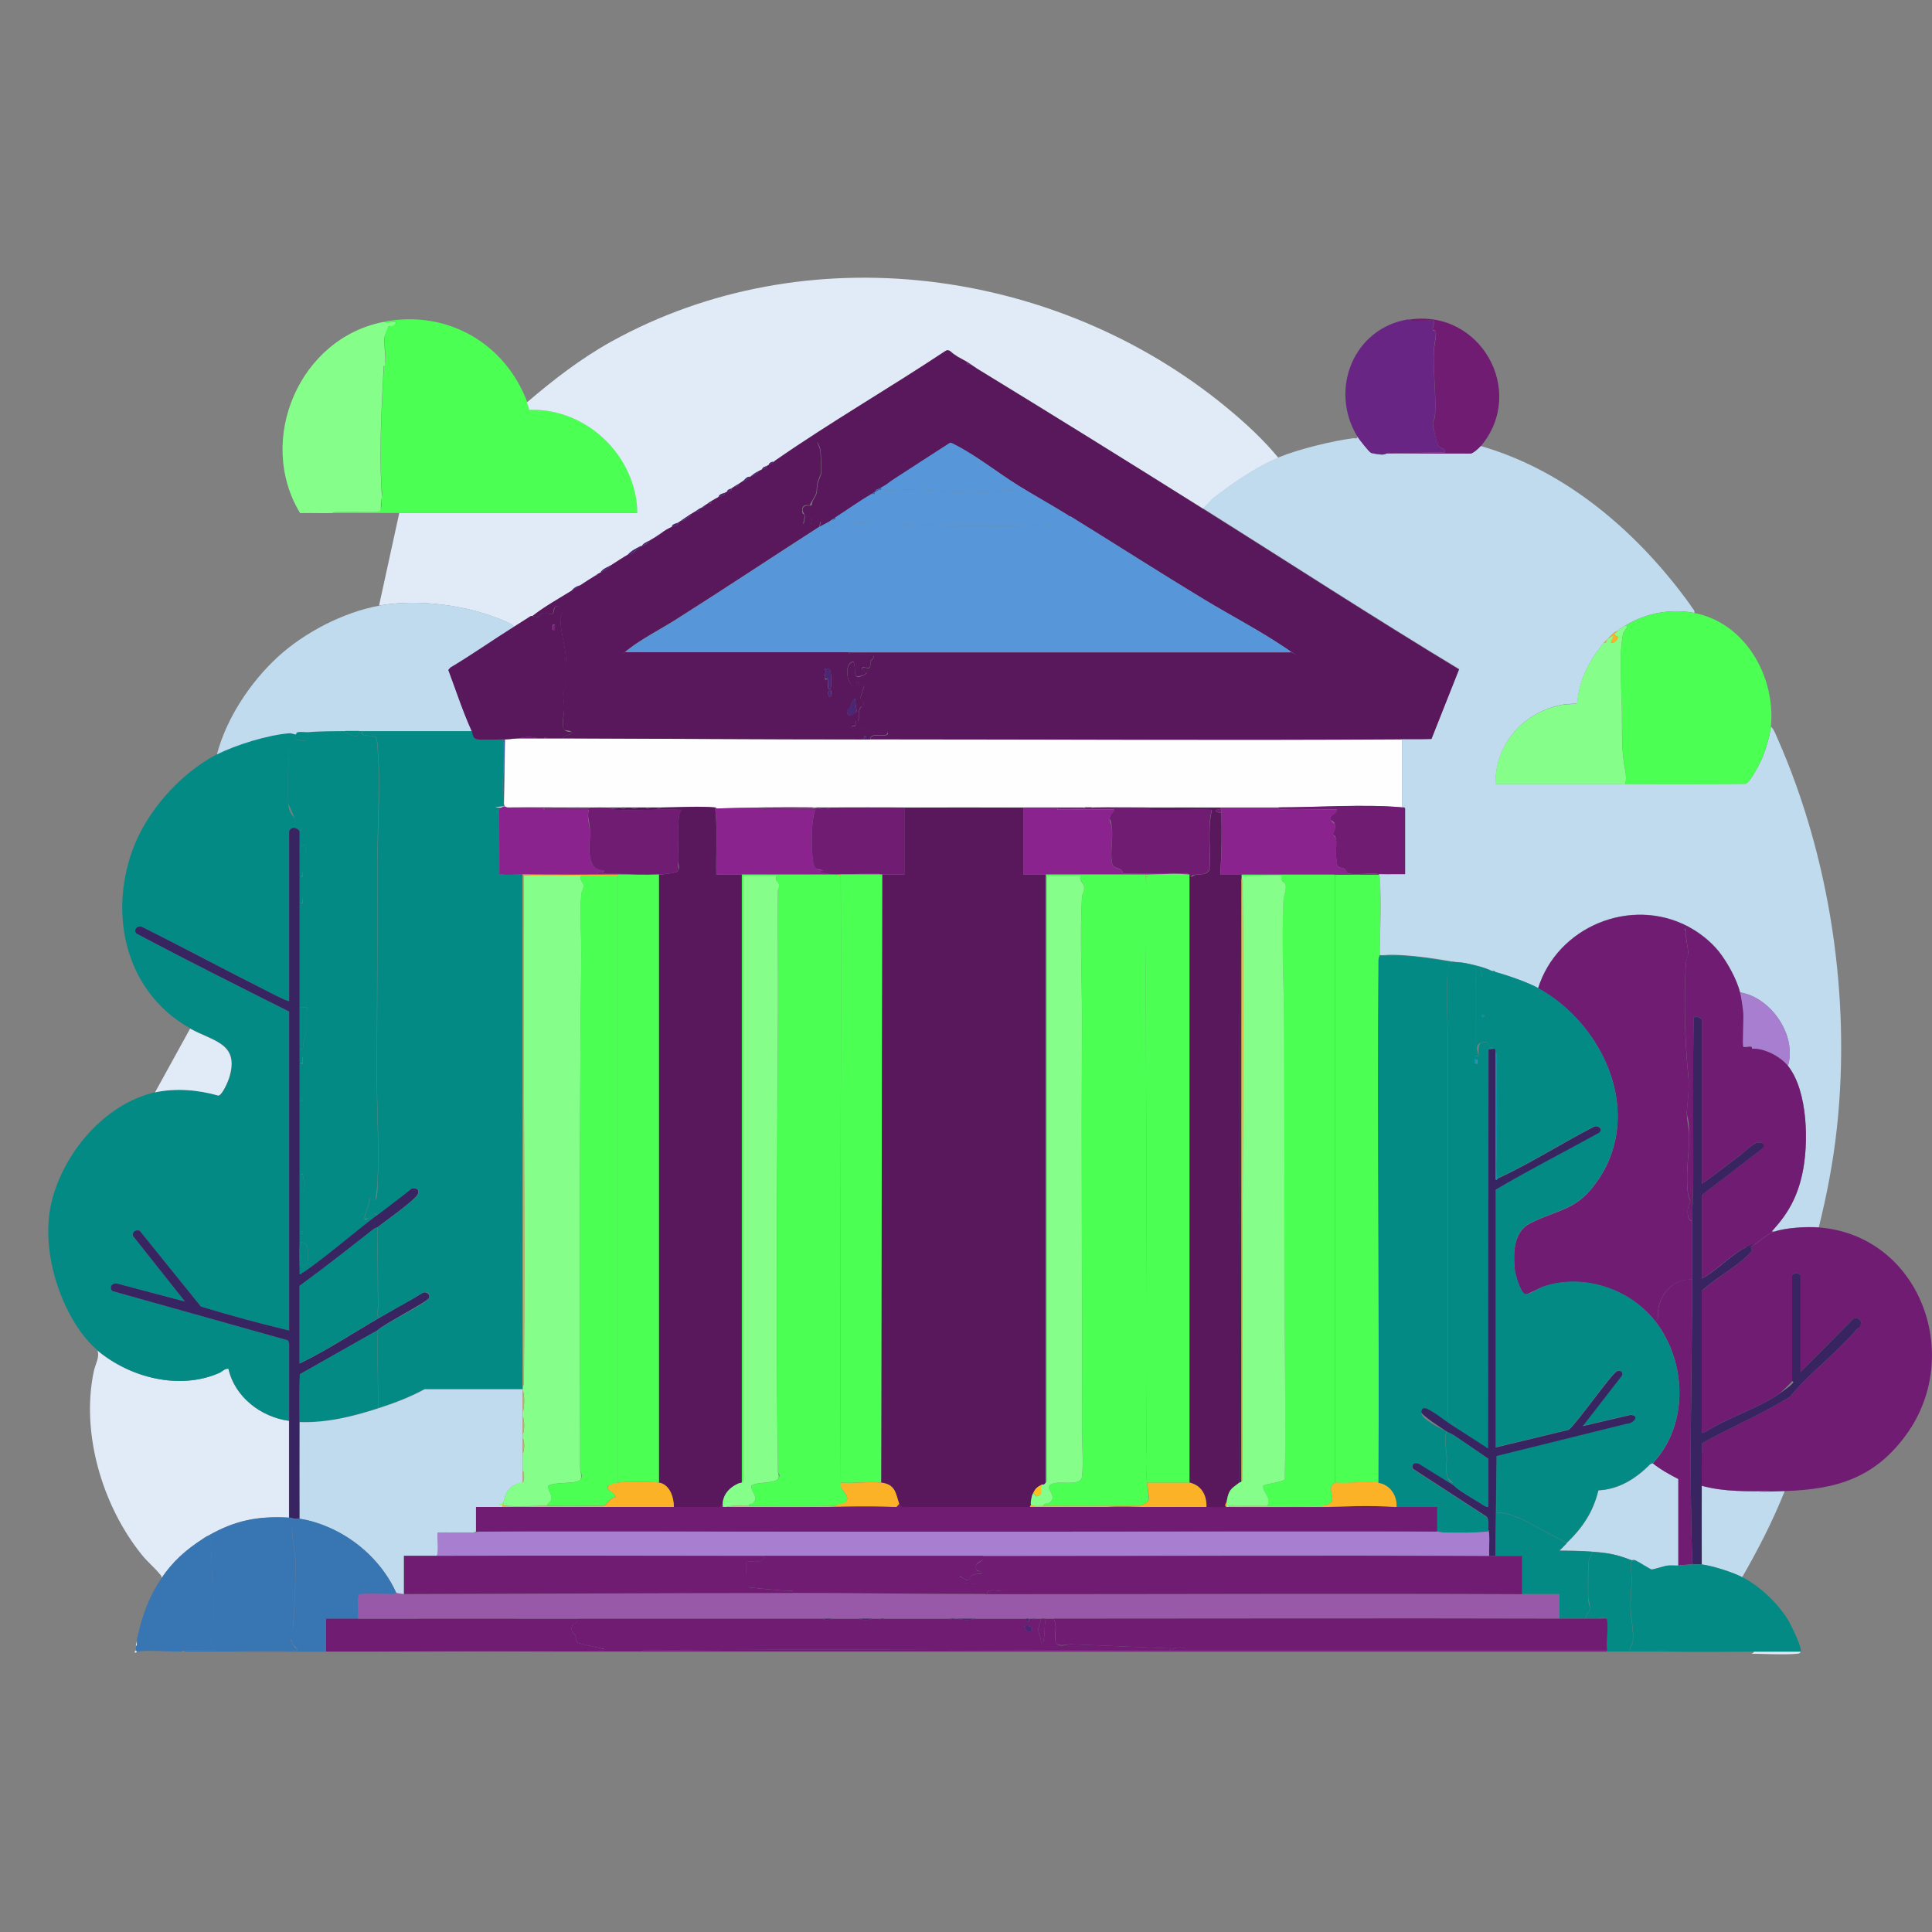 <?xml version="1.0" encoding="UTF-8"?>
<svg id="Layer_1" xmlns="http://www.w3.org/2000/svg" version="1.1" viewBox="0 0 2048 2048">
  <rect x="0" y="0" width="2048" height="2048" fill="#808080" stroke="none"/>
  <!-- Generator: Adobe Illustrator 29.5.0, SVG Export Plug-In . SVG Version: 2.1.0 Build 137)  -->
  <defs>
    <style>
      .st0 {
        fill: #682584;
      }

      .st1 {
        fill: none;
      }

      .st2 {
        fill: #8b238f;
      }

      .st3 {
        fill: #fcbf20;
      }

      .st4 {
        fill: #0e98af;
      }

      .st5 {
        fill: #0d85a6;
      }

      .st6 {
        fill: #048a85;
      }

      .st7 {
        fill: #e1ebf7;
      }

      .st8 {
        fill: #4bff53;
      }

      .st9 {
        fill: #382461;
      }

      .st10 {
        fill: #85ff8a;
      }

      .st11 {
        fill: #fbb226;
      }

      .st12 {
        fill: #3875b3;
      }

      .st13 {
        fill: #5797d9;
      }

      .st14 {
        fill: #c0daee;
      }

      .st15 {
        fill: #fff;
      }

      .st16 {
        fill: #0c8faa;
      }

      .st17 {
        fill: #59175c;
      }

      .st18 {
        fill: #4b2675;
      }

      .st19 {
        fill: #fefefe;
      }

      .st20 {
        fill: #a87ed1;
      }

      .st21 {
        fill: #9859a8;
      }

      .st22 {
        fill: #6f1c72;
      }

      .st23 {
        fill: #3964a9;
      }

      .st24 {
        fill: #dca153;
      }
    </style>
  </defs>
  <rect class="st1" width="2048" height="2048"/>
  <g>
    <path class="st7" d="M103.5,1431.8c34.4,28.7,86.8,42.1,128.9,23.6,3.3-1.5,5.7-4.8,9.7-4.4,6.6,29.9,34.6,51.3,64.2,55.2v102.5c-33.1-1.9-57.4,3-85.6,19.2s-1.5.7-2.3,1.1c-1.6.9-2.3,1.6-3.4,2.3-18,11.6-31.8,23.8-43.9,41.7.5-2.6-.9-3.5-2.3-5.1-5.4-6.6-12.7-12.5-18.5-19.8-41.8-51.8-64.8-129-50.8-194.8,1.5-6.9,6.3-14.6,3.9-21.4Z"/>
    <path class="st22" d="M1240.5,1749.6h463.2v1.1h-1023.2c1.1-1.9,4.3-1.1,6.2-1.1,184.6-1.9,369.3,0,553.9,0Z"/>
    <path class="st7" d="M1908.8,1750.7c-.6,2.6-3,2.1-5,2.4-11.7,1-28.6.3-40.7,0-12.1-.3-4.5,1.1-3.9-2.3h49.6Z"/>
    <path class="st7" d="M144,1745.1c.2-2.6.8-3.9,1.1-5.6,0,1.8.7,4.6-1.1,5.6Z"/>
    <path class="st7" d="M145.2,1750.7c-.1,0-.8,1.7-2.3,1.1-.6-1.6,1.1-2.1,1.1-2.3l1.1,1.1Z"/>
    <path class="st7" d="M145.2,1736.1c.3-1.7,1-2.9,1.1-3.4l-1.1,3.4Z"/>
    <g>
      <g>
        <path class="st6" d="M326.6,776c2.9,15.8-10.8,6-14.4,8.1s-5.2,10.7-5.5,14.2c-1.6,14-1.7,37.4-1.2,51.6s6.8,14.9,7.6,19.4-.7,5.3-.9,8.1c-2.8.1-6,1.7-5.7,5v178.7c-1.1,1.2-24.8-11.3-28.2-13-42.4-21.4-84.1-43.8-126.6-65-5-3.2-10.8,1.4-7.4,6.3,53.4,28.5,108,55.8,162.2,82.9v338.1c-31.4-7.4-62.7-16.1-93.5-25.4l-65-80.5c-4.2-1.1-8,1.2-7,5.7l55.1,69.5-71.7-19c-5.5-1.4-8.9,3.4-5.5,7.8l186.5,52.4,1.1,3.4c0,27.3-.1,54.5,0,81.8-29.6-3.9-57.6-25.2-64.2-55.2-3.9-.5-6.4,2.9-9.7,4.4-42.1,18.6-94.5,5.2-128.9-23.6-34.4-28.7-62.5-100.5-49.2-156.9,12.3-52.3,56.3-104.8,110.1-117,21.5-4.8,46-2.7,67.1,3.4,4.1-.5,10.4-15,11.5-18.9,11.3-36.6-16.7-38.4-41.4-52.1-67.4-37.4-86.9-118-61.6-188.4,14.9-41.7,50.7-81.8,89.8-102.3,19.5-10.3,55.3-21.2,77.2-22.5,2.5-.1,4.8,1.5,6.5,1.2s.1-2.1,2.4-2.4c3.2-.5,7.3.3,10.8,0h0Z"/>
        <path class="st6" d="M366,774.8c-.7,3,1.7,2,3.3,2.8,5.2,2.4,10.6,6,11.4-2.8h4.5c-8.5,5.7,10.8,5,12.5,6.1s2,7.1,2.3,9c3.4,38.9-.2,87.3,0,127.5.1,74.2-.5,148.6-.7,223.2,0,37.1,2.7,75.6.8,112.6-.1,2.6-1.6,17.9-2.4,18.6-2.7,2.3-3.7-4.8-6.2-1.1.6,6.4-4.7,14.4-5.1,19.7s3.9.8,5.5,0,6.8-7.7,6.9-1.6c-25.2,19.3-50.8,41.7-76.6,59.7-.9.7-2.3,1.1-2.3,1.1-.3.1-.1,1.7-2.3,1.1v-9c8.1,1,9-4.2,9.1-10.7s-.1-14.2-8-14.1c1,2.3-1,4.5-1.1,5.6v-441.7c2.4.9,3-2.6,2.3-3.4s-4.3,1.1-4.5,1.1c-1.4,0-2.9-1.1-3.4-1.1.2-2.9,1.5-5.1.9-8.1-.8-4.5-7.4-15.4-7.6-19.4-.5-14.2-.3-37.5,1.2-51.6s2.5-12.4,5.5-14.2,17.4,7.7,14.4-8.1c13.4-1.1,26-1,39.4-1.1h0ZM324.3,895.4c-7.2.6-5.7,2.6-5.6,9h5.6v-9ZM318.7,924.7v4.5h2.3v-4.5h-2.3ZM318.7,952.9v4.5h2.3v-4.5h-2.3ZM318.7,1067.8v45.1c3.5.8,2.3-5.6,3.2-8.7,3.8-12.3,2.3-11.6,2.5-23.4s2-8.6,1.1-13h-6.8ZM318.7,1120.8v6.8h2.3v-6.8h-2.3ZM321.3,1165.9c0-.8-.7-1.4-1.4-1.4s-1.4.7-1.4,1.4.7,1.4,1.4,1.4,1.4-.7,1.4-1.4ZM318.7,1244.8v18c6.8,0,3.7-11.2,2.6-15.6s.3-2.9-2.6-2.5ZM321.3,1306.7c0-.8-.7-1.4-1.4-1.4s-1.4.7-1.4,1.4.7,1.4,1.4,1.4,1.4-.7,1.4-1.4Z"/>
        <path class="st9" d="M311.9,877.4c.5,0,2,1.1,3.4,1.1l2.3,2.3v441.7c-.2,1.7,0,3.8,0,5.6-.1,2.6,0,5.3,0,7.9v14.6c2.1.7,1.9-1,2.3-1.1.7-.3,1.6-.7,2.3-1.1,25.8-18,51.4-40.5,76.6-59.7,25.2-19.3,25-18.9,37.2-28.7,7.7-1.7,9.9,3.5,4.5,9-8.8,9-29.6,23.6-40.6,32.1-10.9,8.6-1.8.3-2.8,1.1-26.3,20.5-52.5,41.4-79.4,60.9v82.3c29.2-14.1,56.5-32.2,84.5-48.5s31.1-17.2,46.2-26.6c3.7-1.4,7.6,1.7,6.5,5.5s-48.6,27.9-55,34.6l-82,46.4c-.5,16.8-.2,33.7-.2,50.5-.1,34.1,0,68.4,0,102.5-1.7-.2-3.8.2-5.6,0s-2.9-1-5.6-1.1v-184.4l-1.1-3.4-186.5-52.4c-3.4-4.4,0-9.1,5.5-7.8l71.7,19-55.1-69.5c-1-4.5,2.7-6.9,7-5.7l65,80.5c30.9,9.4,62.1,17.9,93.5,25.4v-338.1c-54.3-27.2-108.7-54.4-162.2-82.9-3.3-4.8,2.5-9.4,7.4-6.3,42.4,21.2,84.2,43.7,126.6,65,3.4,1.7,27,14.2,28.2,13v-178.7c-.3-3.3,2.8-4.8,5.6-5h0Z"/>
        <path class="st6" d="M500.1,774.8c1.2,2.6,2.8,8.1,5.3,8.8,4.4,1.4,21.5.3,27.4.2.7,2,1,4.1,1.1,6.2.9,19.4-2.5,44.3,0,62.5s.9,1.6,1.1,2.3c-1.4,0-6,1.9-5.6,3.9l.2,66.4c.3,1.5,1.4,1.6,2.7,1.8,5.4,1,15.8,0,22,0v545.4h-104.1c-16.2,8.8-31.7,14.6-49.1,20.3l-1.1-82.3c6.5-6.6,53.8-29.3,55-34.6s-2.9-6.9-6.5-5.5c-15.1,9.4-30.9,17.7-46.2,26.6-4.4-3.8-1.1-8.3-1.2-11.9-.8-21.7,0-43.6-1-65.2v-18.6c11-8.6,31.9-23.1,40.7-32.1,5.4-5.5,3.3-10.7-4.5-9-12.2,9.8-24.8,19.2-37.2,28.7,0-6.1-5.6.9-6.9,1.6s-5.7,3.4-5.5,0c.3-5.3,5.7-13.3,5.1-19.7,2.5-3.7,3.5,3.4,6.2,1.1s2.1-16,2.4-18.6c1.9-37-.8-75.5-.8-112.6.2-74.7.8-149.1.7-223.2,0-40,3.5-88.6,0-127.5-.1-1.9-.9-8.1-2.3-9s-20.8-.5-12.5-6.1h114.9-.1Z"/>
        <path class="st6" d="M318.7,1067.8h6.8c.9,4.4-1,9-1.1,13-.2,11.8,1.4,11.2-2.5,23.4-.9,3,.3,9.5-3.2,8.7v-45.1Z"/>
        <path class="st6" d="M317.6,1341.7v-5.6c1.9-1.5,1.9-6.4,0-7.9,0-1.8-.2-3.9,0-5.6s2.1-3.4,1.1-5.6c7.8-.1,8,7.8,8,14.1s-1,11.7-9.1,10.7Z"/>
        <path class="st6" d="M318.7,1244.8c2.9-.5,2,.5,2.6,2.5,1.2,4.5,4.2,15.6-2.6,15.6v-18Z"/>
        <path class="st6" d="M324.3,895.4v9h-5.6c-.1-6.4-1.6-8.5,5.6-9Z"/>
        <rect class="st6" x="318.4" y="1119.9" width="2.3" height="6.8"/>
        <path class="st6" d="M315.3,878.5c.2,0,3.4-2.3,4.5-1.1s0,4.3-2.3,3.4l-2.3-2.3Z"/>
        <rect class="st6" x="317.4" y="925.4" width="4.5" height="2.3" transform="translate(-607.5 1244.5) rotate(-89.9)"/>
        <rect class="st6" x="317.4" y="953.5" width="4.5" height="2.3" transform="translate(-635.6 1272.6) rotate(-89.9)"/>
        <path class="st15" d="M322.1,1348.4"/>
        <circle class="st6" cx="319.8" cy="1306.7" r="1.4"/>
        <circle class="st6" cx="319.8" cy="1165.9" r="1.4"/>
        <path class="st6" d="M399.8,1301.1v18.6c1,21.6.2,43.5,1,65.2.1,3.6-3.2,8.1,1.2,11.9-28.1,16.2-55.3,34.4-84.5,48.5v-82.3c26.9-19.5,53.2-40.3,79.4-60.9,1-.8,2.4-.8,2.8-1.1Z"/>
        <path class="st6" d="M399.8,1410.4l1.1,82.3c-26.9,8.8-54.7,15.7-83.4,14.6,0-16.8-.2-33.7.2-50.5l82-46.4Z"/>
        <path class="st6" d="M317.6,1336c0-2.6-.1-5.3,0-7.9,1.9,1.5,1.9,6.4,0,7.9Z"/>
      </g>
      <g>
        <path class="st8" d="M558.7,426.6c1,2.6,2.1,5,2.4,7.8,60.7-2.3,114.2,48.7,114.8,109.4h-323.4c.2,0,1.8-1.1,3.8-1.2,14.6-.2,29.4.3,44.1,0,5.4-1,3.5-8.9,4.1-12.8,1.2-9.2.3-7.4-.1-15.8-2.3-40.7.6-85.3,2.6-126,0-1.5,1.6-3.3,1.7-5,.5-7.7-1.8-17.7-.8-25.8s3.8-10.5,4.5-11.3c1.6-2,6.5-2.4,6.9-2.7,3.8-4.5-11.4.5-11.3-2.3,66.4-12.4,127.6,23.1,151,85.6h-.2Z"/>
        <path class="st10" d="M407.7,341c0,2.7,15.1-2.3,11.3,2.3s-5.2.7-6.9,2.7-4.3,9.9-4.5,11.3c-1,8.1,1.2,18.1.8,25.8s-1.6,3.4-1.7,5c-2,40.7-4.7,85.3-2.6,126,2.1,40.7,1.4,6.5.1,15.8s1.4,11.8-4.1,12.8c-14.6.2-29.4-.3-44.1,0-2,0-3.6,1.2-3.8,1.2-11.4.2-22.8-.2-34.1,0-47-77.8-.5-186.1,89.4-202.8h.2Z"/>
      </g>
    </g>
    <path class="st7" d="M164.3,1158l37.2-67.6c24.7,13.7,52.6,15.4,41.4,52.1-1.2,3.9-7.4,18.5-11.5,18.9-21.1-6.1-45.4-8.2-67.1-3.4Z"/>
    <g>
      <path class="st7" d="M1355.5,485.2c-23.9,9.8-49.2,27.6-69.9,43.4l-10.1,10.7c-79.7-50-159.9-99.8-240-148.8-.9-.6-2-1.5-3.4-2.3s-2-1.5-3.4-2.3-1.9-1.4-3.4-2.3c-3.4-2-6.9-3.7-10.1-5.6s-1.8-1.4-3.4-2.3c-3.3-1.8-5.6-6.6-9.8-3.6-59.6,39.6-121.9,75.5-180.6,116.3-.6.3-.8.9-1.1,1.1-2.7-.3-4.6.9-5.6,3.4-.7.3-1.5.8-2.3,1.1-1.7.9-3.7.7-4.5,3.4-1.9.9-2.8,1.4-4.5,2.3-3.5,1.8-3.8,2.4-6.8,4.5s-.7.8-1.1,1.1c-3.8-.8-5.7,3.2-7.9,4.5-1.1.8-2.3,1.6-3.4,2.3-1.6,1-3.7,2.1-5.6,3.4-1.1.8-2.3,1.5-3.4,2.3s-3.9.6-4.5,3.4c-.9.3-1.6.8-2.3,1.1-2.5,1.1-5.5,1-6.8,4.5-3.2,1.6-5.1,2.9-7.9,4.5-1.6.9-2.5,1.7-3.4,2.3s-2.4,1.6-3.4,2.3-2.4,1.6-3.4,2.3-1.5.6-2.3,1.1c-1.4.9-2.4,1.6-3.4,2.3-1.8,1.1-3.8,2.3-5.6,3.4-3.5,2.3-6.8,4.5-10.1,6.8s-2.3,1.6-3.4,2.3c-1.8,1.1-5.7.9-6.8,4.5-4.5,2.1-7.2,3.6-11.3,6.8l-6.8,4.5c-2.4,1.2-3.6,2.1-5.6,3.4s-6.2,2.6-7.9,5.6c-.3.1-.8-.1-1.1,0-4.7,2.5-9.9,5-13.5,9-6.2,3.6-11.9,7.4-18,11.3s-8.9,3.7-11.3,7.9c-.7.3-1.5.7-2.3,1.1-1.4.8-2.3,1.6-3.4,2.3-5.4,3.4-10.5,6.5-15.8,10.1-3.4.7-7,2.8-9,5.6-14,8.8-28.7,16.8-41.7,27-2.9.2-15.6,9-19.2,11.3-2-2.9-6.2-4.4-9.4-5.9-39.2-17.1-91.5-24.1-133.8-16.7l21.4-98h252.4c-.7-60.7-54.1-111.7-114.8-109.4-.2-2.8-1.4-5.2-2.4-7.8,27.9-23.9,57.1-46.5,89.4-64.5,206.8-114.6,471.4-78.9,651.5,69,19.8,16.2,39.6,34.4,55.8,54.1h.1Z"/>
      <path class="st14" d="M402.1,641.9c42.3-7.4,94.5-.5,133.8,16.7,3.2,1.4,7.3,2.9,9.4,5.9-22.7,14.2-44.5,29.8-67.6,43.4l-2.1,2.5c8,21.4,15.2,43.7,24.7,64.6h-134.1c-13.4.1-26,0-39.4,1.1-3.5.2-7.6-.6-10.8,0s-1.5,2.4-2.4,2.4c-1.7.2-4.1-1.4-6.5-1.2-21.9,1.4-57.7,12.4-77.2,22.5,10-38.2,35.3-76.4,64.2-103.1,28.3-26.1,70.1-47.9,108.2-54.7Z"/>
      <path class="st22" d="M1015.1,378.2l-3.4-2.3c1.6.9,2.6,1.8,3.4,2.3Z"/>
      <path class="st6" d="M380.7,774.8c-.8,8.8-6.2,5.2-11.4,2.8s-4.1.2-3.3-2.8h14.6Z"/>
    </g>
    <path class="st14" d="M554.2,1472.4v24.8c0,7.9,0,3,0,4.5v69.9c-1.6.9-5.3,1-7.6,2-8.3,3.7-10.8,10-12.7,18.3-1.9,8.2-2,3.3-1.1,5.6h-28.2v25.9c-.2,0-1.8,1.2-3.8,1.2-12.3.1-24.6-.2-36.7,0-1,1,1.6,21.4-1.1,24.8h-34.9v40.6c-3,0-6.3-1.1-7.9-1.1-13.9-31.2-41.1-56.8-72.5-70.1-9.6-4.1-19.8-7.3-30.1-8.8,0-34.1-.1-68.4,0-102.5,28.7,1,56.5-5.9,83.4-14.6,17.5-5.6,32.8-11.5,49.1-20.2h104.1v-.2Z"/>
    <path class="st17" d="M821.3,488.6c58.6-40.8,121-76.7,180.6-116.3,4.3-2.9,6.6,1.8,9.8,3.6l3.4,2.3c3.3,1.9,6.8,3.6,10.1,5.6-.6,3,.7,2.3,3.4,2.3,1.4.8,2.5,1.7,3.4,2.3l3.4,2.3c80.1,48.9,160.4,98.7,240,148.8,90.5,56.8,180.1,115.1,271.5,170.3l-29.4,74.2c-10.5.5-21,.1-31.3.2-187.7,1.2-375.7,0-563.5,0-.7-7.2,12.2-3.4,16.1-4.7s2.1-1.6,1.9-3.2c-13.3,2-24-5.2-37.2-4.5-1.1-3.6,2.6-1.6,3.3-2.4s-.3-2.9.3-4.2,2.5-.7,2.9-2c1.4-3.7-1.1-8.1,2.4-13.2,3.5-5.1,3.2-1.6,3.4-2.6.5-1.8-3.4-4.5-3.4-7.8s4.5-12.1,3.5-13c-5.2,0-6.3,1.2-5.6-4.5-3.9-1.1-1.1,4.8-3.9,5.6-7.9,2.1-12.8-25.2-1.7-25.9,2.4,3.7.7,13.6,3.4,15.3s9.8-2.5,10.1-2.9c2.6-2.6-5.2-1.9-4.5-5.1s5.7-.2,7.2-.7c2.6-.8,1.4-5,2-7s4.2-3.3,3.2-6.4c-7.1-2.1-14.6-.9-22-1.1-2.1,0-4.5,1.1-3.9-2.3h467.7c-1-2.4-3.7-3.6-5.7-5-27.4-18.5-57.2-33.8-85.4-50.9-47.9-29.1-94.5-58.9-142.1-88.3-.2-.1-.9.1-1.1,0s-.7-.9-1.1-1.1c-17.5-10.8-35.6-20.8-53-31.6-21.2-13.1-44.5-31.8-66.8-43-1.8-.9-3.6-2.3-5.7-2-19.7,12.6-39.3,25.4-58.9,38.1-5.3,3.4-7.4,6.1-13.9,9.2s-6.2,1.4-5.6,4.5c-.3.1-.8-.1-1.1,0-2.1,1-2.5,1.7-3.4,2.3-13.2,7.7-25.5,16.6-38.3,24.8-12.8,8.2-2.3,1.6-3.4,2.3s-2.3,1.6-3.4,2.3c-3,2-7.2,3.8-10.1,5.6l1.1-5.6c-1.9.6-4.8-1.2-6.2-1s-2.1,5.4-3.9,3.3,2.4-5.1-.6-5.6-3.7,8.7-7.3,5.6c-.3-.2,1.5-6,1.2-8.5s-2.6-4.5-2.4-6.6c.6-6.6,8.1-3.7,9.1-4.5s.9-3.7,1.7-5.1c6.3-10.4,3.4-7.4,5.3-18.4.7-3.8,3.6-7.6,3.8-11.7s-.3-19-.9-23.2-2.9-8.2-3.3-8.6c-.6-.5-7-.3-8.1,0-1.8.6-2.3,4.2-5.2,5.1-2.1.7-4.3-.9-5.6-.2-1.4.7-1.7,3.2-2.6,3.7-2.6,1.7-10.1,2.1-11.7,6l-11.6,5.6-.2-.2Z"/>
    <path class="st19" d="M550.9,782.7h46.2c105.9.3,212.6,1,318.9,1.1h6.8c187.7,0,375.7,1.2,563.5,0v72.1c-39.4-3.6-90,0-130.7,0h-62c-25.1,0-50.4-.1-75.5,0s-39.9-.3-59.7,0-.8,0-1.1,0h-72.1c-42,0-84.2-.1-126.2,0-26.3,0-52.6-.2-78.9,0h-18c-34.3-.3-68.4,0-102.5,1.1-.1-.6-.6-1.1-1.1-1.1-17.1-1.7-39.7,0-57.5,0s-3,0-4.5,0h-32.7c-1.9,0-3.7-.1-5.6,0s-1.5,0-2.3,0h-10.1c-6.8,0-13.5-.2-20.3,0-28.7.2-57.6-.3-86.3,0s-3.6-1.2-3.8-1.2c-.2-.7-1-1.6-1.1-2.3l1.1-68.7c5.5,0,10.6-1,15.8-1.1h0Z"/>
    <path class="st8" d="M1461.4,927c1.1,1.6,1,3.2,1.2,5,2,24.5.1,55.6,0,80.7,0,.8-1.1,2.8-1.1,5-1.5,184.6,1.1,369.3,0,554-13.7-2-31.9,1.5-46.2,0v-642.3l1.1-.6-1.1-.6c0-.2-.9-.7-1.1-1.1h47.3-.1Z"/>
    <path class="st22" d="M1486.2,856c.8,0,1.7-.1,2.3,0l1.1,1.1v69.9c-8.2-.2-16.6.2-24.8,0l-.6-1.1-.6,1.1h-2.3c-.8,0-1.2-1.1-2.7-1.1-7.4-.2-23.3,1.5-29.2,0s-1.9-3.4-3.6-4.6-7.1-1.9-8-3.3-1.5-10.1-1.6-11.9c-.3-5.1.9-12.4,0-16.9s-3-3.6-3.3-4.7,3.6-5.9,2.1-10.9-4.7-1.8-4.6-7,7.3-4.3,6.9-8.5c-19.3-.5-38.8.7-58,0-2.1,0-4.5,1.1-3.9-2.3,40.7,0,91.3-3.6,130.7,0v.2Z"/>
    <path class="st0" d="M1464.8,927h-1.1l.6-1.1.6,1.1Z"/>
    <path class="st17" d="M821.3,488.6l11.6-5.6c1.7-3.7,9.2-4.3,11.7-6,.9-.6,1.1-3,2.6-3.7,1.4-.7,3.6.8,5.6.2,2.9-.9,3.4-4.4,5.2-5.1,1.1-.5,7.7-.5,8.1,0s3.3,8.1,3.3,8.6c.6,4.3,1.1,18.9.9,23.2s-3.2,7.9-3.8,11.7c-1.9,11,1,8-5.3,18.4s-.5,4.2-1.7,5.1-8.6-2.1-9.1,4.5,2.1,3.9,2.4,6.6c.2,2.7-1.6,8.2-1.2,8.5,3.6,3,4.2-6.2,7.3-5.6s.3,5.3.6,5.6c1.9,2.1,2.8-3,3.9-3.3s4.3,1.6,6.2,1l-1.1,5.6c-51.2,32.9-101.6,66.5-152.9,98.9-15.6,9.8-34.7,19.6-49.2,30.8s-2.7,1.7-3,3.2h236.7c-.7,3.4,1.7,2.1,3.9,2.3,7.3.3,14.9-.9,22,1.1,1,3.2-2.5,4.3-3.2,6.4s.6,6.3-2,7-6.4-2.6-7.2.7,7.1,2.4,4.5,5.1-9.2,3.5-10.1,2.9c-2.7-1.7-.9-11.6-3.4-15.3-11.2.7-6.3,28.1,1.7,25.9,2.8-.8,0-6.8,3.9-5.6-.7,5.7.5,4.6,5.6,4.5,1,1-3.5,10.3-3.5,13s3.8,6,3.4,7.8-2.6,1.5-3.4,2.6c-3.5,5-1.1,9.4-2.4,13.2s-2.6,1.5-2.9,2c-.7,1.2.2,3.5-.3,4.2s-4.3-1.2-3.3,2.4c13.2-.7,23.9,6.5,37.2,4.5.3,1.6-.3,2.7-1.9,3.2-4.1,1.2-16.9-2.5-16.1,4.7h-4.5c.8-5.1-3-5-2.3,0-106.3,0-213-.8-318.9-1.1-1.7-3.3,12.6-3.9,9-6.8s-6.8-.3-8.5-3.4.5-16.6.6-21.9-1.5-12.8-1.1-16.9,3.3-4.5,3.5-7.9c.2-4.8,0-13.4,0-19.2.1-18.8-6.5-35.6-6.4-51.7,0-1.8,1.8-3.7,1.7-5.6s-3-6-3.4-6.1c-5.9-3.4-5.2,6.5-6.6,7.4-2.1,1.5-7.1-1.2-9.5-1s-3.8,3.8-5.9,4.4-4.1-1.1-6-.9c13-10.3,27.7-18.3,41.7-27s5.9-3.5,9-5.6c5.3-3.6,10.4-6.8,15.8-10.1,1.6,0,2.9-.7,3.4-2.3.8-.5,1.6-.8,2.3-1.1,4.1-2.4,8.5-3.7,11.3-7.9,6.1-3.8,11.8-7.7,18-11.3s1.8.3,2.5,0c3.4-1.9,8.1-6.1,11-8.9.3-.1.8.1,1.1,0,2.6-1.2,8.2-3.3,7.9-5.6,2-1.2,3.3-2.1,5.6-3.4,4.3-2.3,4.2-2.5,6.8-4.5,4.1-3.2,6.8-4.6,11.3-6.8s7.4-1.4,6.8-4.5c1.1-.7,2.3-1.5,3.4-2.3,2.3.5,4.3-1.6,6.2-2.8s4.4-2.1,3.9-3.9c1.8-1.1,3.8-2.3,5.6-3.4,2.7,0,3.9.8,3.4-2.3.8-.6,1.7-.8,2.3-1.1,1.6,0,2.9-.7,3.4-2.3,1-.7,2.1-1.5,3.4-2.3,2.7,0,3.9.8,3.4-2.3,2.8-1.6,4.7-2.9,7.9-4.5s7.4-1.4,6.8-4.5c.7-.3,1.4-.8,2.3-1.1,2.4-1,5.3-.6,4.5-3.4,1.1-.8,2.3-1.5,3.4-2.3,3.4.9,3.4-1.8,5.6-3.4,1.1-.7,2.3-1.5,3.4-2.3,2.7.5,5.6-2.8,7.9-4.5s.7-.8,1.1-1.1c1.9.2,7.4-2.5,6.8-4.5,1.7-.9,2.6-1.4,4.5-2.3s5.3-.6,4.5-3.4c.8-.3,1.6-.8,2.3-1.1,2.6-1.4,3.3-1.6,5.6-3.4s.6-.8,1.1-1.1h.2ZM879.6,709.8c-.3-.3-4.8-2-5.4-.8,2.1,3.3-.7,7,0,10.1s2.8.1,3.3.7c.8.8-1.1,11.2,1.8,11.2s2.3-19.2.2-21.1h.1ZM881,732c-7,0-.8,11,0,5.1s-.1-3.5,0-5.1ZM907,741c-4.3-.1-3.8,5.1-5.2,7.8s-5.1,4.2-3.3,8,9.1-1.6,9.5-2.9-2.1-9.8-.9-12.8h-.1Z"/>
    <path class="st17" d="M564.4,653.1c1.9-.1,4.2,1.4,6,.9s3-4.1,5.9-4.4,7.2,2.4,9.5,1,.8-10.8,6.6-7.4,3.3,5.5,3.4,6.1c.2,1.9-1.6,3.8-1.7,5.6-.1,16.1,6.6,32.9,6.4,51.7,0,5.6.3,14.3,0,19.2s-3.3,5-3.5,7.9,1.2,11.5,1.1,16.9-2.9,17.6-.6,21.9,8.1,3.2,8.5,3.4c3.6,2.8-10.7,3.5-9,6.8h-16.9c-.1-1.7-3.3-1.7-3.4,0h-6.8c-5.2-1.9-13.9-1.9-19.2,0-5.2,0-10.3,1-15.8,1.1s-1.5,0-2.3,0c-5.9,0-23,1.1-27.4-.2s-4.1-6.2-5.3-8.8c-9.4-20.8-16.7-43.2-24.7-64.6l2.1-2.5c23-13.7,44.9-29.2,67.6-43.4,22.8-14.2,16.2-11,19.2-11.3h.1ZM585.8,662.2v5.6h2.3v-5.6h-2.3Z"/>
    <path class="st18" d="M718.8,554c.7,3.2-4.1,3.2-6.8,4.5,1-3.6,5-3.4,6.8-4.5Z"/>
    <path class="st18" d="M768.3,522.4c.7,3.2-4.1,3.2-6.8,4.5,1.2-3.5,4.3-3.4,6.8-4.5Z"/>
    <path class="st18" d="M820.2,489.7c-2.4,1.8-3,2-5.6,3.4,1-2.5,2.9-3.7,5.6-3.4Z"/>
    <path class="st18" d="M795.4,505.5c-2.3,1.7-5.2,5-7.9,4.5,2.1-1.4,4.1-5.3,7.9-4.5Z"/>
    <path class="st18" d="M753.7,531.4c.6,3-.7,2.3-3.4,2.3.9-.6,1.8-1.4,3.4-2.3Z"/>
    <path class="st18" d="M679.3,578.8c-2.8,2.8-7.7,7-11,8.9s-2.1-.1-2.5,0c3.6-4.1,8.8-6.5,13.5-9h0Z"/>
    <path class="st18" d="M732.3,545c.5,1.8-2.6,3-3.9,3.9s-3.9,3.2-6.2,2.8c3.4-2.3,6.6-4.5,10.1-6.8Z"/>
    <path class="st18" d="M647.8,599c-2.8,4.2-7.2,5.5-11.3,7.9,2.4-4.2,7.4-5.5,11.3-7.9Z"/>
    <path class="st18" d="M812.3,494.2c.8,2.8-2.1,2.4-4.5,3.4.8-2.7,2.8-2.5,4.5-3.4Z"/>
    <path class="st18" d="M700.7,565.2c-2.6,2-2.5,2.3-6.8,4.5l6.8-4.5Z"/>
    <path class="st22" d="M1028.7,386.1c-2.7,0-3.9.8-3.4-2.3,1.5.9,2.5,1.7,3.4,2.3Z"/>
    <path class="st18" d="M803.3,499.9c.7,2-4.8,4.7-6.8,4.5,2.9-2.1,3.3-2.7,6.8-4.5Z"/>
    <path class="st18" d="M775.1,517.9c.8,2.8-2.1,2.4-4.5,3.4.6-2.8,3.3-2.6,4.5-3.4Z"/>
    <path class="st18" d="M741.3,539.3c.6,3-.7,2.3-3.4,2.3,1-.7,2-1.4,3.4-2.3Z"/>
    <path class="st18" d="M688.3,573.1c.3,2.4-5.3,4.4-7.9,5.6,1.7-3,5.4-4.2,7.9-5.6Z"/>
    <path class="st18" d="M615.1,620.5c-3.2,2.1-6.3,3.9-9,5.6,2-2.8,5.6-5,9-5.6Z"/>
    <path class="st18" d="M784.1,512.3c-2.3,1.6-2.3,4.3-5.6,3.4,1.9-1.2,4.1-2.4,5.6-3.4Z"/>
    <path class="st22" d="M1035.4,390.6l-3.4-2.3c1.4.8,2.5,1.7,3.4,2.3Z"/>
    <path class="st18" d="M743.6,538.2c1-.7,2.1-1.5,3.4-2.3-.5,1.6-1.8,2.1-3.4,2.3Z"/>
    <path class="st18" d="M630.9,610.3c1.1-.7,2-1.5,3.4-2.3-.5,1.6-1.8,2.1-3.4,2.3Z"/>
    <path class="st13" d="M1134.6,547.2c47.6,29.4,94.2,59.4,142.1,88.3,28.3,17.1,58,32.5,85.4,50.9,27.4,18.5,4.7,2.6,5.7,5h-704.3c.3-1.5,1.9-2.4,3-3.2,14.4-11.3,33.7-21,49.2-30.8,51.3-32.5,101.8-66,152.9-98.9,2.9-1.8,7.1-3.6,10.1-5.6.5,1.8-1.6,4.3,1.7,4.5,7.9.6,17.9-3.5,25.9-3.4,36.3.5,73.7,3.3,110.4,3.4,34.1.2,71.8.7,105.9-2.4,1.7-.1,10-1.8,11.2-2.3,1.7-.7.3-4.2.7-5.6h-.1Z"/>
    <path class="st13" d="M1132.3,546.1l1.1,1.1c.2.1.9-.1,1.1,0-.3,1.5.9,5-.7,5.6-1,.5-9.5,2-11.2,2.3-34.1,3-71.7,2.5-105.9,2.4-36.8-.2-74.2-3-110.4-3.4-8,0-18,4.1-25.9,3.4-3.3-.2-1.2-2.8-1.7-4.5,1.1-.7,2.3-1.5,3.4-2.3,2.5.2,3.9.6,3.4-2.3,12.8-8.2,25.1-17.1,38.3-24.8,2.7,0,3.9.8,3.4-2.3.3-.1.8.1,1.1,0,2.4-1,3-2.7,5.6-2.3,11.2,1.8,16.8-.1,27.7,0,27.8.1,56.2,4.2,84.5,2.4l33.8-2.3-.6-4.5c17.4,10.7,35.5,20.7,53,31.6v-.2Z"/>
    <path class="st13" d="M934,516.8c6.3-3.3,8.6-5.9,13.9-9.2,19.6-12.7,39.2-25.5,58.9-38.1,2.3-.2,3.9,1.1,5.7,2,22.3,11.3,45.6,30,66.8,43l.6,4.5-33.8,2.3c-28.3,1.8-56.7-2.1-84.5-2.4-10.9,0-16.6,1.8-27.7,0v-2.3h.1Z"/>
    <path class="st23" d="M927.2,521.3c.6,3-.7,2.3-3.4,2.3.9-.6,1.2-1.2,3.4-2.3Z"/>
    <path class="st23" d="M885.5,548.3c.6,2.8-.9,2.5-3.4,2.3,1.1-.7,2.3-1.5,3.4-2.3Z"/>
    <path class="st23" d="M934,516.8v2.3c-2.6-.5-3.3,1.2-5.6,2.3-.6-3.2,3.5-3.4,5.6-4.5Z"/>
    <path class="st23" d="M1133.5,547.2l-1.1-1.1c.5.2.8.9,1.1,1.1Z"/>
    <path class="st17" d="M1085,856v71h23.7v644.6c-2,3.3-3.2,1.6-4.5,2.3-4.6,2.4-6.8,4.1-9,9s-1.6,5.9-2.3,9,0,1,0,1.1c0,.8.1,1.6,0,2.3s-1.2,1.4-1.1,2.3c-45.8,0-91.6.2-137.3-.2,0-1.2-1-2.3-1.4-3.2-3.8-11.3-3.7-20.6-19.2-22.5l1.1-644.6h23.7v-71c42-.1,84.2,0,126.2,0Z"/>
    <path class="st17" d="M657.9,856c.8,1.8,4.8,1.8,5.6,0h5.6c1.1,1.8,5.7,1.8,6.8,0h9c0,.6.6,1,1.1,1.1,1.1.1,3,.2,3.4-1.1h6.8c.5,1.8,4.2,1.7,4.5,0,17.8,0,40.3-1.7,57.5,0v1.1c2.5,23.1.6,46.7,1.1,69.9h27v644.6c-1.5,1.5-5.6,2-7.6,3.2-7.2,4.3-12.2,10.7-12.7,19.4l-2.7,3.5c-16.3-.1-32.8-.1-49.1,0,.2-10.1-4.3-24.1-15.8-25.9v-644.6c3.9-.2,16.9-1.6,19.5-3.3,3.8-2.4.7-9,.8-11.9.6-13.5-.7-34.3,1-46.3s2.6-4.4,2.3-7.2c-22.9-1.4-47.9,1.8-70.5,0-2.3-.2-2.3-.5-3.8-1.2,2.9,1.1,6.3-.9,7.9-1.1s1.5,0,2.3,0h.1Z"/>
    <path class="st17" d="M1293.5,856c.2.7,1,1.6,1.1,2.3-8.3-1-7.4,2.9,0,3.4.7,21.6.3,43.8-1.1,65.4h21.4l-1.1,644.6c-9.6,7.1-11.4,8-13.5,20.3-.2,1.2-3,4.3,0,5.6s1.6,0,2.3,0c56.3,5.3,120.8-3.9,178.1,0h42.8v25.9c-128.7-1.8-257.7,0-386.5,0-.9-3.6.9-7.4,4.6-8.5s3.8.8,5.9.3c5-1.1,12.3-3.8,11-9.9-.7-.7-9.5,1.5-7.9-1.7s9.8-5,10.8-5.1c25.4-3.5,66.1.3,93.4,0,1.9,0,5,.7,6.2-1.1h18c.3-12.6-5.3-23-18-25.9v-644.6c.6.2,1,2.3,1.8,2.4,1.4,0,3-1.8,4.6-2,5.4-.9,11.7.6,14.8-5.5,1.6-21-2.4-43,2.5-63.4-20.8-.6-41.8.7-62.5,0s-4.5,1.1-3.9-2.3c25.1-.1,50.4,0,75.5,0h-.1Z"/>
    <path class="st2" d="M1355.5,856c-.7,3.4,1.7,2.1,3.9,2.3,19.3.7,38.8-.5,58,0,.5,4.2-6.8,5.9-6.9,8.5-.1,5.2,4.3,5.7,4.6,7,1.4,5-2.3,10-2.1,10.9s2.7,2.1,3.3,4.7c.9,4.5-.3,11.7,0,16.9s1.4,11.4,1.6,11.9c.9,1.4,5.9,1.7,8,3.3s2.6,4.3,3.6,4.6c5.9,1.5,21.7-.3,29.2,0s2.6,1.1,2.7,1.1h-47.3c-32.7,0-65.4.1-98,0h-22.5c1.5-21.5,1.8-43.7,1.1-65.4,0-1.1.1-2.4,0-3.4s-.9-1.6-1.1-2.3h62v-.2Z"/>
    <path class="st2" d="M861.9,856c-.1,0-1.2,1.1-2.7,1.1-16.9.2-33.9-.8-50.8,0-1.4,0-4.2-.9-3.9,1.1h59.7c-2.4,6.6-3,14.8-3.4,22s-.8,35.3,3.4,39.6,6.8,1.8,8.8,3,.5,2.6,3,3c11.6,2.3,37.3-.2,50.7,0,1.9,0,5-.7,6.2,1.1h-41.7c-13.9,0-1.5,0-2.3,0-34.1,0-68.4.1-102.5,0-34.1-.1-18,0-27,0-.6-23.2,1.4-46.8-1.1-69.9h1.1c34.1-1,68.3-1.5,102.5-1.1Z"/>
    <path class="st22" d="M1157.1,856l.6,1.1.6-1.1c19.8-.3,39.9,0,59.7,0-.7,3.4,1.7,2.1,3.9,2.3,20.8.7,41.8-.6,62.5,0-4.8,20.4-.9,42.5-2.5,63.4-3,6.1-9.2,4.7-14.8,5.5s-3.3,2.1-4.6,2-1.4-2.1-1.8-2.4-.7,0-1.1,0c-1.1-1.9-4.3-1.1-6.2-1.1-21-.2-42,.2-63,0-1.7-7.8-10.5-2.9-11.8-11.9-1.7-11,1.4-25.8,0-37.2-1.4-11.4-3.3-6.2-2-10.9s4.3-4.4,4.3-7.7h-59.7c-.2-2,2.6-1,3.9-1.1,7.1-.3,14.3.3,21.5,0s2.6-1.1,2.7-1.1h7.9v.2Z"/>
    <path class="st2" d="M625.2,856c-.1,0-1.2,1.1-2.7,1.1-13.9.3-27.9-.7-41.8,0-13.9.7-4.2-.9-3.9,1.1h47.3c-2.3,7.8.8,15.4,1.1,23.1.6,14.1-5.6,41,14.6,41.1,1.1,4.7-6,.2-6.8,3.4l64.2,1.1c-13.9.8-28.8-.1-42.8,0-30.8.2-61.6.2-92.4,0h-7.9c-6.2,0-16.6,1-22,0s-2.3-.3-2.7-1.8l-.2-66.4c-.3-2,4.3-3.9,5.6-3.9s1.8,1.2,3.8,1.2c28.7-.3,57.6.1,86.3,0h.1Z"/>
    <path class="st22" d="M865.3,856c1.1,1.8,5.7,1.8,6.8,0h3.4c.5,1.8,4.2,1.7,4.5,0,26.3-.2,52.6,0,78.9,0v71h-23.7c-7.9,0-1.5,0-2.3,0-1.1-1.9-4.3-1.1-6.2-1.1-13.4-.1-39.2,2.3-50.7,0s-2.3-2.5-3-3c-2-1.4-5.9-.2-8.8-3-4.2-4.3-3.7-32.3-3.4-39.6.3-7.2,1.1-15.3,3.4-22h-59.7c-.2-2,2.6-1,3.9-1.1,16.9-.7,33.9.3,50.8,0s2.6-1.1,2.7-1.1h3.4Z"/>
    <path class="st2" d="M1149.2,856c-.1,0-1.2,1.1-2.7,1.1-7.1.2-14.3-.3-21.5,0s-4.2-.9-3.9,1.1h59.7c0,3.2-3.5,4.8-4.3,7.7-1.2,4.8,1.5,6.8,2,10.9,1.4,11.3-1.7,26,0,37.2,1.4,9,10.3,4.3,11.8,11.9,21,0,42-.3,63,0,1.9,0,5-.7,6.2,1.1-12.2-1.7-31.9,0-45.1,0-35.3,0-70.7.1-105.9,0s-15.8,0-23.7,0v-71h64.3Z"/>
    <path class="st22" d="M645.5,856c.6.9,1.6.8,2.3,1.1,1.6.7,1.6,1,3.8,1.2,22.7,1.8,47.7-1.5,70.5,0,.2,2.9-1.9,4.4-2.3,7.2-1.7,12.1-.6,32.8-1,46.3-.5,13.5,3,9.5-.8,11.9s-15.7,3-19.5,3.3-.8,0-1.1,0l-64.2-1.1c.8-3.2,7.9,1.4,6.8-3.4-20.3,0-14.1-27-14.6-41.1s-3.4-15.3-1.1-23.1h-47.3c-.2-2,2.6-1,3.9-1.1,13.9-.6,27.9.3,41.8,0,1.5,0,2.6-1.1,2.7-1.1,6.8-.2,13.5,0,20.3,0h-.1Z"/>
    <path class="st23" d="M535.1,783.9l-1.1,68.7c-2.4-18.4,1-43.2,0-62.5,0-2.1-.6-4.2-1.1-6.2h2.3Z"/>
    <path class="st22" d="M570,782.7h-19.2c5.3-1.9,14-1.9,19.2,0Z"/>
    <path class="st0" d="M655.7,856c-1.6.2-5,2.3-7.9,1.1-.7-.3-1.7-.2-2.3-1.1h10.1Z"/>
    <path class="st0" d="M872,856c-1,1.8-5.6,1.8-6.8,0h6.8Z"/>
    <path class="st0" d="M675.9,856c-1,1.8-5.6,1.8-6.8,0h6.8Z"/>
    <path class="st18" d="M916,783.9c-.8-5,3-5.1,2.3,0h-2.3Z"/>
    <path class="st0" d="M663.5,856c-.8,1.8-4.8,1.8-5.6,0,1.9-.1,3.7,0,5.6,0Z"/>
    <path class="st22" d="M700.7,856c-.3,1.7-4.1,1.8-4.5,0h4.5Z"/>
    <path class="st0" d="M879.9,856c-.3,1.7-4.1,1.8-4.5,0h4.5Z"/>
    <path class="st22" d="M689.5,856c-.3,1.4-2.3,1.2-3.4,1.1v-1.1h3.4Z"/>
    <path class="st22" d="M580.2,782.7h-3.4c.1-1.7,3.3-1.7,3.4,0Z"/>
    <path class="st0" d="M1157.1,856h1.1l-.6,1.1-.6-1.1Z"/>
    <path class="st22" d="M759.3,857.1h-1.1v-1.1c.6,0,1,.6,1.1,1.1Z"/>
    <path class="st0" d="M686.1,857.1c-.6,0-1-.6-1.1-1.1h1.1v1.1Z"/>
    <path class="st11" d="M1461.4,1571.6c12.4,1.8,20.2,13.9,19.2,25.9-57.2-3.9-121.7,5.3-178.1,0,1.1-1.9,4.3-1.1,6.2-1.1,11.5-.1,23,0,34.4,0s31.7.8,46.8,0c15.1-.8,14.8-.8,17.5-1.7,11.9-3.7-3.5-18,7.8-23.2,14.3,1.5,32.5-2,46.2,0h.1Z"/>
    <path class="st8" d="M1414.1,927c.2.5,1.1.9,1.1,1.1v643.5c-11.4,5.1,4.2,19.5-7.8,23.2-11.9,3.7-13.7,1.5-17.5,1.7-15.1.8-31.6,0-46.8,0,5.6-7.8-4.4-13.5-4.5-21.4,4.1-2.5,21.3-3.8,23.1-6.8.8-27.8.8-56,.6-84.1-1-129.9-.8-259.8-1.1-389.9,0-46.2-2.8-93.3-.8-139.5.2-5.4,4.2-13.7,1.7-18s-3-2.7-3.8-4.2-.5-4.2-.7-4.4c-1.5-1.5-36.4,1-41.7,0v-1.1c32.7.1,65.4,0,98,0h.1Z"/>
    <path class="st11" d="M1415.2,929.2v-1.1l1.1.6-1.1.6Z"/>
    <path class="st18" d="M907,741c-1.2,3,1.4,11.2.9,12.8s-7.2,7.6-9.5,2.9,2-5.4,3.3-8,.8-7.9,5.2-7.8h.1Z"/>
    <path class="st18" d="M879.6,709.8c1.9,1.9,2.4,21.1-.2,21.1s-1-10.4-1.8-11.2-3,.6-3.3-.7c-.6-3.2,2.1-6.9,0-10.1.6-1.2,5.1.6,5.4.8h-.1Z"/>
    <path class="st18" d="M881,732c-.1,1.7.2,3.5,0,5.1-.8,6-7-5.1,0-5.1Z"/>
    <rect class="st22" x="584.6" y="664.3" width="5.6" height="2.3" transform="translate(-79 1251.6) rotate(-89.9)"/>
    <path class="st10" d="M562.1,928.1c17.9-.6,36.2,0,54.1,0-2.8,4.6,2.3,6.6,2.4,10.7s-2,5.9-2.4,9c-1.7,20.7.3,45.3,0,66.5-2,179.9-1.5,362-1.2,542,0,3.9,2.6,9.6-.2,12.6-4.2,4.4-26.5,1.7-33.5,6-.9,5,4.1,9,3.3,14s-4.5,3.9-4.5,7.3c-14.4,0-30.4,1-44.5,0s-1.1-2.8-1.7-4.5c1.9-8.2,4.4-14.5,12.7-18.3,8.3-3.7,6-1.1,7.6-2s1.8-10.7,0-12.4v-18c1.9-4.4,1.9-12.7,0-16.9v-3.4c1.9-5.2,1.9-13.9,0-19.2v-4.5c1.9-6.9,1.9-16.8,0-23.7v-3.4c0-.8,1.2-1.7,1.2-3.8,1.4-179.2-1.1-358.4,0-537.5.2-1.2,5.2-.6,6.8-.7h0Z"/>
    <path class="st24" d="M562.1,927v1.1c-1.6,0-6.6-.6-6.8.7-1,179.2,1.5,358.4,0,537.5,0,2-1.2,3.6-1.2,3.8v-543.2h8Z"/>
    <path class="st11" d="M698.5,1571.6c11.5,1.8,16,15.8,15.8,25.9-60.4.2-121-.2-181.4,0-.9-2.4.8-4.2,1.1-5.6.5,1.7-1.6,4.3,1.7,4.5,14.2,1,30.2,0,44.5,0s40,.1,60.1-.2c4.4-2.4,6.5-8.8,12.1-8.8,1.1-5.6-11.7-6.8-7.4-12.5,4.3-5.7,9-3.2,9.7-3.3,7.3-1,36.7-1.1,43.9,0Z"/>
    <path class="st24" d="M554.2,1497.2v-23.7c1.9,6.9,1.9,16.8,0,23.7Z"/>
    <path class="st24" d="M554.2,1520.9v-19.2c1.9,5.3,1.9,14,0,19.2Z"/>
    <path class="st24" d="M554.2,1541.1v-16.9c1.9,4.2,1.9,12.5,0,16.9Z"/>
    <path class="st24" d="M554.2,1571.6v-12.4c1.8,1.7,1.9,11.4,0,12.4Z"/>
    <path class="st8" d="M1214.6,927v2.3c1.7,33,0,65.4,0,98.6.1,162,1.7,324.8.9,486.8,0,19-1.4,37.8.2,56.9.3,3.5,2.5,16.9,2.1,18.4-.7,2.4-7.2,5.7-9.7,6.2-33.9.3-67.8.3-101.8.2-.5-3.7,4.1-1.9,6.8-3.9,10.3-7.8-13.1-18.8,8.5-20.8,7-.7,24.2,2.8,25.4-6.2,1.8-13.4,0-35.3,0-49.7.3-145.7-.6-290.3,0-434.9.2-42.1-2.5-88,0-129.7.2-3.8,2.5-8.2,2.3-11.2-.3-4.3-6.3-6.8-3.4-11.8h-36.1v639.6c.5,1.9-.3,2.6-1.1,3.8v-644.6c35.3.1,70.7,0,105.9,0Z"/>
    <path class="st8" d="M932.9,927h2.3l-1.1,644.6c-13.2-1.6-29.3,1.2-42.8,0-.9-5.9,0-7.8,0-13-1.1-209.8.7-419.7,0-629.4v-2.3h41.7Z"/>
    <path class="st10" d="M1108.7,1571.6c.8-1.2,1.6-1.9,1.2-3.8v-639.6h35.9c-2.9,5.2,3,7.7,3.4,11.8s-2,7.4-2.3,11.2c-2.4,41.7.2,87.4,0,129.7-.6,144.6.3,289.2,0,434.9,0,14.4,1.8,36.3,0,49.7-1.2,9-18.4,5.5-25.4,6.2-21.5,2,1.8,13-8.5,20.8-2.7,2.1-7.2.3-6.8,3.9-4.3,0-10.1.9-13.5-1.1.1-.7,0-1.5,0-2.3v-1.1c.7-3.2.8-5.9,2.3-9l3.4,3.4c7.9-1.5,3.8-7.3,5.6-12.4,1.4-.7,2.5,1,4.5-2.3Z"/>
    <path class="st11" d="M1260.8,1571.6c12.7,2.9,18.4,13.3,18,25.9h-18c-56.3.5-112.7,0-169,0,0-.9,1-1.8,1.1-2.3,3.4,2,9.2,1.1,13.5,1.1,33.9.1,67.8.1,101.8-.2,2.5-.5,9-3.7,9.7-6.2s-1.8-14.9-2.1-18.4h45.1Z"/>
    <path class="st11" d="M934,1571.6c15.4,1.9,15.3,11.3,19.2,22.5l-2.8,3.4c-59.6-2.4-121.6,3.2-180.9,0,7.6-2,16.8-1.1,24.8-1.1,30.5,0,61.1.2,91.6-.2,2.1-2.7,11.2-3.7,11.9-6.1,1.8-5.2-5.2-10-6.4-13.6s0-3.4-.2-4.8c13.5,1.2,29.6-1.6,42.8,0h0Z"/>
    <path class="st3" d="M1104.2,1573.8c-1.8,5.1,2.3,10.9-5.6,12.4l-3.4-3.4c2.3-5,4.4-6.6,9-9Z"/>
    <path class="st11" d="M1092.9,1593s-.2-.1,0-1.1v1.1Z"/>
    <path class="st8" d="M888.9,927l2.3,2.3c.8,209.8-1,419.7,0,629.4,1,209.7-1,7,0,13s-.3,3,.2,4.8c1.2,3.6,8.2,8.5,6.4,13.6s-9.8,3.4-11.9,6.1c-30.5.6-61.1.2-91.6.2-.5-3.5,3.9-2.7,5.7-5,3.5-4.6-4.3-10.8-3.4-16.3,6.1-4.8,24.7-2,28.2-7.4s0-4.7-.1-7.9c-2.3-162.4-.6-325.2,0-486.8.2-42.8-.8-85.8,0-128.6,0-2.4,1.4-5,1.2-6.6-.3-3-5.5-4.3-2.3-9.6h-36.1v640.8c.2,1.5-.2,1.8-1.1,2.7v-644.6c34.1.1,68.4,0,102.5,0h-.1Z"/>
    <path class="st8" d="M697.4,927h1.1v644.6c-7.2-1.1-36.6-1-43.9,0v-644.6c14-.1,29,.8,42.8,0Z"/>
    <path class="st10" d="M786.4,1571.6c.9-.9,1.4-1.2,1.2-2.7v-640.8h35.9c-3.3,5.3,1.9,6.5,2.3,9.6s-1.1,4.4-1.2,6.6c-.7,42.8.3,85.8,0,128.6-.7,161.6-2.4,324.4,0,486.8,0,3.2,2,5.1.1,7.9-3.5,5.4-22.1,2.6-28.2,7.4-.9,5.5,6.9,11.6,3.4,16.3s-6.2,1.5-5.7,5c-8,0-17.2-.9-24.8,1.1-.8,0-1.7.1-2.3,0l-1.1-2.3v-1.1c.6-8.7,5.5-15.1,12.7-19.4s6.1-1.7,7.6-3.2h.1Z"/>
    <path class="st8" d="M1259.7,927h1.1v644.6h-45.1c-1.6-19.2-.3-37.9-.2-56.9.8-161.9-.8-324.7-.9-486.8s1.7-65.6,0-98.6c3.2.5,3.2-1.6,0-1.1v-1.1c13.2,0,32.9-1.7,45.1,0Z"/>
    <path class="st10" d="M1316,928.1c5.2,1.1,40.2-1.5,41.7,0s0,2.9.7,4.4,2.8,2.5,3.8,4.2c2.5,4.3-1.5,12.7-1.7,18-2.1,46.2.7,93.3.8,139.5.3,130.2,0,260,1.1,389.9.2,27.9.2,56.2-.6,84.1-1.8,2.9-19,4.4-23.1,6.8.1,7.9,10.1,13.6,4.5,21.4-11.5,0-22.9-.1-34.4,0-11.5.1-5-.7-6.2,1.1-.7,0-1.8.2-2.3,0v-5.6c2.1-12.3,3.9-13.2,13.5-20.3s1.4-.1,2.3-1.1,1.5-2,1.2-3.8c-1.8-209.6,2.1-419.3,0-628.9,0-1.9.7-5-1.1-6.2v-3.4h-.3Z"/>
    <path class="st9" d="M1316,928.1v642.3c-.9,1-1.8.8-2.3,1.1l1.1-644.6h1.1v1.1Z"/>
    <path class="st22" d="M1294.6,858.2c.1,1,0,2.3,0,3.4-7.4-.5-8.3-4.4,0-3.4Z"/>
    <path class="st11" d="M1300.2,1597.5c-3-1.4-.2-4.4,0-5.6v5.6Z"/>
    <path class="st11" d="M891.2,927v2.3l-2.3-2.3h2.3Z"/>
    <path class="st11" d="M654.5,927v2.3c-1.1-1.9-4.3-1.1-6.2-1.1h-32.1c-17.9,0-36.2-.6-54.1,0v-1.1c30.8.2,61.6.2,92.4,0Z"/>
    <path class="st8" d="M654.5,929.2v642.3c-.6,0-9.4,2.9-9.7,3.3-4.3,5.7,8.6,6.8,7.4,12.5-5.5,0-7.7,6.4-12.1,8.8-20.1.3-40,.3-60.1.2,0-3.4,4.1-4.3,4.5-7.3.7-4.8-4.2-9-3.3-14,6.9-4.3,29.2-1.6,33.5-6s.2-8.7.2-12.6c-.2-180.1-.9-362.2,1.2-542,.2-21.3-1.8-45.8,0-66.5.2-3.3,2.4-6.3,2.4-9,0-3.9-5.1-6.1-2.4-10.7,10.7,0,21.4-.1,32.1,0s5-.7,6.2,1.1h-.1Z"/>
    <path class="st11" d="M1214.6,928.1c3.2-.5,3.2,1.6,0,1.1v-1.1Z"/>
    <path class="st3" d="M1316,1570.4v-639c1.9,1.1,1.1,4.3,1.1,6.2,2.3,209.6-1.8,419.3,0,628.9.2,1.9,0,2.5-1.2,3.8h.1Z"/>
    <g>
      <path class="st20" d="M1489.6,857.1l-1.1-1.1c.7.2,1.1.2,1.1,1.1Z"/>
      <g>
        <path class="st14" d="M1438.9,462.7c1.8,2.9,12.5,16.6,14.6,17.5s9.9,1.8,11.8,1.8,4.7-1.2,5.1-1.2c29.5-.2,59,0,88.6,0,2.8-.3,8.7-5.6,10.6-8,84.9,24.3,156.8,83.5,210.1,152.2,4.8,6.2,10,13,14.3,19.5,1.1,1.7,2.7,2.6,2.1,5.2-25.1-4.8-51.8.2-73.2,13.5-.6.3-1.4.5-2.3,1.1s-.8.8-1.1,1.1-1.4.3-2.3,1.1-.8.8-1.1,1.1-.8.8-1.1,1.1c-4.4,1-7.3,5.2-10.1,7.9s-.8.8-1.1,1.1c-1.1,1.2-2.1,1.9-3.4,3.4-3,3.4-4.3,5.6-6.8,9s-.8.7-1.1,1.1c-11.5,16.6-18.8,33.5-20.4,54-4.8,1.4-10,.7-14.8,1.6-41.4,7.1-72.7,41.7-71.9,84.2h137.5c42.6,0,85.1.2,127.7-.2,4.8-1.5,15.7-22.9,17.9-28.3,3.4-8.5,7.9-23.4,8.8-32.3,3.2,3,5.2,8.7,7,12.7,55.8,126.6,77.8,274.9,62.9,412.7-3.8,35.4-10.6,70.9-19.2,105.4-13-1-34.9.3-47.3,4.5-3.7.2-2-.6-.6-2.3,16-17.8,25.2-34.9,30.4-58.6,7-31.9,6.2-88.2-15.2-114.9,9.8-32.2-18.1-72.6-50.7-77.8-3.5-14-13.6-32-22.5-43.4-8.7-10.9-21.1-20.5-32.7-26.5-61-32-138.5.3-158.9,65.4-10.6-5.9-33-13.7-45.1-16.9s-.3-1-1.1-1.1-1.6,0-2.3,0c-8.3-4.1-18.9-6.5-28.2-8.5-5.3-1.1-10.1-.9-14.6-1.7-18.1-3.2-35-5.7-53.5-6.8-18.5-1-15.4.5-23.1,0,.2-25.1,2-56.2,0-80.7-.1-1.8,0-3.4-1.2-5h3.4c8.2.2,16.6-.1,24.8,0v-69.9c0-.9-.5-.9-1.1-1.1s-1.5,0-2.3,0v-72.1c10.5,0,21,.2,31.3-.2l29.4-74.2c-91.5-55.2-181.1-113.5-271.5-170.3l10.1-10.7c20.6-15.8,46.1-33.6,69.9-43.4,21.2-8.7,56.6-17.4,79.4-20.3,2.1-.2,4.6,1.5,3.9-2.3v.2Z"/>
        <path class="st0" d="M1492.9,338.7c3.5,2.8,25.9,0,27,1.1.9,2.8-1.7,7.1-1.2,9.4s2.4,1,2.9,1.9c1.5,2.1-1.6,15.6-1.7,19.7-1,23.6,2.7,47.9,1.1,71-.1,2.3-2.3,3.8-2.3,6.6s4.8,21.9,5.3,23c2,4.1,8.1,3.3,7.1,8.1l-60.9,1.1c-.3,0-2.5,1.2-5.1,1.2s-10.5-1.2-11.8-1.8c-2.1-.9-12.8-14.5-14.6-17.5-29.9-49.5-4.1-114.6,54.1-124Z"/>
        <path class="st22" d="M1569.6,472.8c-1.9,2.3-7.9,7.6-10.6,8-29.5,0-59-.2-88.6,0l60.9-1.1c1.1-5-5.1-4.1-7.1-8.1s-5.3-21.6-5.3-23c0-2.8,2-4.4,2.3-6.6,1.6-23.2-2.3-47.4-1.1-71,.2-4.2,3.2-17.5,1.7-19.7s-2.7-.8-2.9-1.9c-.5-2.3,2-6.5,1.2-9.4-1.1-1.1-23.6,1.7-27-1.1,75.7-12.2,125.8,75.6,76.6,134.1h0Z"/>
        <path class="st20" d="M1895.3,1129.8c-8.1-10-25.2-18.9-37.9-18.1-.6,0-.3-1.9-1.2-2.1-1.8-.5-7.9.5-8.2,0-1.2-1.2.3-30.2,0-35.5-.5-5.5-2-16.7-3.4-22,32.6,5.2,60.5,45.5,50.7,77.8Z"/>
        <g>
          <path class="st8" d="M1796.1,649.8c54.3,10.5,86.4,68.1,81.1,120.6-.9,8.8-5.4,23.9-8.8,32.3-2.1,5.4-13.1,26.9-17.9,28.3-42.6.5-85.1.2-127.7.2,1.4-4.2.8-10.8,0-15.1-4.1-19.5-3-40.7-3.4-60.9-.5-24.2-3.6-62,1.5-84.3.5-1.9,7.6-8,2-7.6,21.4-13.3,48.1-18.4,73.2-13.5h-.1Z"/>
          <path class="st10" d="M1722.8,663.3c5.5-.3-1.6,5.7-2,7.6-5.1,22.3-1.8,60.1-1.5,84.3.3,20.2-.7,41.4,3.4,60.9.9,4.3,1.5,11,0,15.1h-137.5c-.8-42.5,30.5-77.1,71.9-84.2,4.8-.8,10-.1,14.8-1.6,1.6-20.5,8.9-37.4,20.4-54l1.1-1.1c2.5-3.4,3.7-5.6,6.8-9,2.6.6,2.6-1.5,3.4-3.4.3-.3.8-.8,1.1-1.1l5.6-3.4c1,2-3.2,7-2.3,7.9,1.6,1.5,7.3-2.8,6.9-6.1-.2-1.2-4.1-1-3.5-3.5,1-1.1,2.4-1.8,3.4-2.8s.8-.8,1.1-1.1l1.1-1.1c.9-.8,1.9-.8,2.3-1.1l1.1-1.1c.9-.7,1.7-.8,2.3-1.1h.1Z"/>
          <path class="st11" d="M1714.9,668.9c-1,1.1-2.4,1.7-3.4,2.8-.7,2.4,3.3,2.3,3.5,3.5.5,3.3-5.2,7.7-6.9,6.1s3.3-5.9,2.3-7.9l-5.6,3.4c2.8-2.7,5.7-6.9,10.1-7.9Z"/>
          <path class="st11" d="M1703.7,677.9c-.8,1.9-.8,3.9-3.4,3.4,1.2-1.5,2.3-2.1,3.4-3.4Z"/>
          <path class="st11" d="M1719.5,665.5c.3-.3.7-.8,1.1-1.1l-1.1,1.1Z"/>
          <path class="st11" d="M1716.1,667.8c.3-.3.7-.8,1.1-1.1l-1.1,1.1Z"/>
          <path class="st11" d="M1692.4,691.5c.3-.5.8-.8,1.1-1.1l-1.1,1.1Z"/>
        </g>
      </g>
      <g>
        <path class="st14" d="M1891.9,1580.6c-12.6,31.6-28.2,61.9-45.1,91.3-10.8-5.5-31-11.9-42.8-13.5,0-27.8-.1-55.6,0-83.4,24,6.6,49.1,6,73.8,5.6,24.7-.3,9.5,0,14.1,0Z"/>
        <path class="st14" d="M1752.1,1551.3c8.3,6.6,17.7,11.7,27,16.6v91.6c-3.9.3-7.9-.3-11.7.1-3.7.5-15.3,4.4-16.9,4.1s-13.9-8.2-17.7-9.9c-3.8-1.7-.8.1-1.1,0-.6-.2-1.7.2-2.3,0-16.2-6.2-24-7.7-41.7-9s-23.4-.9-34.9-1.1c2.9-2.3,5.3-5.4,7.9-7.9,16.9-16.2,28.1-32.7,33.7-55.9,21.9-1,39.8-12.5,54.8-27.6.9-.9,2.6-.9,2.8-1.1v.2Z"/>
        <g>
          <path class="st22" d="M1927.9,1301.1c106.5,8.3,154,134.4,93.3,219-33.6,46.7-74.2,58.7-129.4,60.5s-9.4,0-14.1,0c-24.7.2-49.9.9-73.8-5.6,0-15-.6-30.1.6-45.1,30.4-17.4,63-30.9,92.9-49.1,20.8-25.5,50.3-47.1,71.1-72,1.1-1.4,4.1-4.6,4.3-6,.8-3.9-5.7-7.6-8.8-4.2l-55.3,55.8v-102c0-3.4-9-3.4-9,0v111.6c0,1-12.5,12.7-14.3,13.9-22,15-54.4,24.9-77.3,39.9l-4.2.9v-150.4c14.8-13.4,35.7-24.5,49.6-38.3,2.7-2.7,4.8-4.3,2.3-8.5,8.8-3.9,15.2-12.5,24.8-15.8,12.4-4.2,34.4-5.5,47.3-4.5h.1Z"/>
          <g>
            <path class="st22" d="M1789.3,982.2c-5.9,1.8-2.4,3.3-2.3,7.3.1,7.4,2.4,14.8,2.4,20.3s-2.1,8-2.4,12.4c-2.1,34.9-1.1,82.4,2.5,117.1,1.6,15.1-.2,23.8-1.4,38.4-.6,8.1,2.4,17.7,2.4,25.9,0,21.4-4.3,42.5-.9,64,.2,1.8,2,3.3,2,5.9s-1.9,4.4-2.3,6.9c-.6,3.9-1,13.4,4.4,14v62c-18.9-1-32.8,13.2-35.9,31.1-.6,3.2,1.4,12.5-3.5,12.8-27.3-34.7-77-50.6-118.9-36.1-3.4,1.2-16.7,8-18,7.9-5.3-.1-11.3-21.5-11.7-26.5-1.7-17.9-1.2-39.9,16.5-48.8,32.2-16.2,50-12.8,73-47.6,46.9-71.1,4.1-163.7-64.7-201.6,20.4-65,97.9-97.4,158.9-65.4h-.1Z"/>
            <path class="st22" d="M1789.3,982.2c11.6,6.1,24,15.7,32.7,26.5,9,11.4,19,29.4,22.5,43.4,1.4,5.3,2.9,16.5,3.4,22,.5,5.3-1.2,34.3,0,35.5s6.4-.5,8.2,0,.7,2.1,1.2,2.1c12.6-.8,29.8,8.1,37.9,18.1,21.4,26.7,22.3,83.1,15.2,114.9-5.2,23.7-14.4,40.8-30.4,58.6-1.5,1.7-3.2,2.5.6,2.3-9.6,3.3-16,11.8-24.8,15.8s-3-.1-4.5.5c-16.1,7.3-31.1,24.9-47.3,33.4v-88.5l63.1-48.5c3.7-2.4,2.3-6.9-1.8-7.4-5.7-.8-15.1,9.4-19.7,12.8-13.7,10.5-27.5,21.1-41.6,31.1v-174.1c0-1.2-6.6-4.5-8.6-1.8-1.1,56.8-.2,113.9-.5,170.8,0,14.4-1.1,30.1-1.1,44.5-5.4-.7-5.1-10-4.4-14s2.3-4.2,2.3-6.9-1.8-4.1-2-5.9c-3.3-21.4.9-42.6.9-64s-2.9-17.8-2.4-25.9c1-14.6,2.8-23.3,1.4-38.4-3.6-34.7-4.6-82.2-2.5-117.1.2-4.3,2.4-8.3,2.4-12.4s-2.1-12.8-2.4-20.3c-.2-7.4-3.6-5.6,2.3-7.3h0Z"/>
            <path class="st9" d="M1793.8,1294.3c0-14.3,1.1-30,1.1-44.5.2-56.9-.7-114,.5-170.8,1.9-2.8,8.6.6,8.6,1.8v174.1c14.1-10,27.8-20.6,41.6-31.1,4.7-3.6,14-13.6,19.7-12.8,5.7.8,5.5,5,1.8,7.4l-63.1,48.5v88.5c16.2-8.3,31.2-25.9,47.3-33.4,16.1-7.4,3.7-.1,4.5-.5,2.6,4.2.5,5.7-2.3,8.5-14,13.9-34.9,24.8-49.6,38.3v150.4l4.2-.9c22.9-14.9,55.3-24.8,77.3-39.9,22-15.1,14.3-13,14.3-13.9v-111.6c0-3.4,9-3.4,9,0v102l55.3-55.8c3-3.4,9.6.2,8.8,4.2s-3.2,4.6-4.3,6c-20.8,24.9-50.3,46.5-71.1,72-29.9,18.3-62.4,31.8-92.9,49.1-1,15-.5,30.1-.6,45.1-.1,27.8,0,55.6,0,83.4-2.6-.3-6.2,0-9,0-1.2-1.9-1.1-3.9-1.1-6.2-3.4-96.9-.2-198.4,0-295.8v-62h-.1Z"/>
            <path class="st22" d="M1793.8,1356.3c-.3,97.4-3.4,198.9,0,295.8,0,2.1,0,4.3,1.1,6.2-5.6,0-10.4.7-15.8,1.1v-91.6c-9.4-4.8-18.7-9.9-27-16.6,38.4-41.2,36.1-107.8,2.3-151,4.8-.3,2.9-9.7,3.5-12.8,3.2-17.9,17-32.1,35.9-31.1Z"/>
          </g>
        </g>
        <g>
          <path class="st6" d="M1584.2,1111.8c-1.8-1.4-3.8-1-5.1-2.3-2.1-2-.5-7.1-8.8-4.3-8.3,2.8-2.8,10.9-3,14.4l-3.4-.6.2-91.1c4.5-6.1,7,3.8,6.5,8.2,3.9.8,1.4-2.8,2.4-4.4s7.2-2.4,8.9-2.4h2.3l1.1,1.1c12.1,3.2,34.5,11,45.1,16.9,68.7,37.9,111.6,130.5,64.7,201.6-23,34.8-40.8,31.3-73,47.6-17.8,8.9-18.1,30.9-16.5,48.8.5,5,6.4,26.4,11.7,26.5s14.6-6.8,18-7.9c41.9-14.5,91.6,1.4,118.9,36.1,33.8,43.2,36.2,109.8-2.3,151-.2.2-1.9.2-2.8,1.1-15,15.1-32.9,26.5-54.8,27.6-5.7,23.2-16.9,39.7-33.7,55.9l-47.3-25.4c-9.2-3.2-16.7-7.9-27-6.2v-60.9l137.7-34.1c7.2,0,14.4-8.7,4.3-9.4l-50.7,11.9,41.1-53c2.1-2.6-2-5.9-4.4-5.4-4.8.9-43.2,55.9-51.5,62.3l-77.6,18.7v-273.3c35.9-21.1,73.1-40.1,109.6-60.3,4.4-3.5-.3-8.3-5.1-6.5-34.1,17.5-67.5,39.1-102.3,55-1.9-7.3-1.4-16.6-1.1-24.2.7-29.9.6-60.2,0-90-.1-7,1.8-14.8-1.1-20.8s0-1.5-1.1-2.3v-.2ZM1573.3,1076.9c0-.8-.7-1.4-1.4-1.4s-1.4.7-1.4,1.4.7,1.4,1.4,1.4,1.4-.7,1.4-1.4Z"/>
          <path class="st6" d="M1539.1,1019.4c.6,2.7-2.1,2.3-3.2,4.2-1.8,3.6-2,19.6-2,24.8-.3,19.7.8,39.8.8,59.6-.2,129.7.2,260-.1,389.9,0,6.8,1.8,7,5.9,11.2s2.9.8,2,4.1c-8.2-4.8-16.3-11.8-24.5-16.7-3.5-2-10.8-7-11.4.6-.6,7.6,22.9,18,26.8,20.6-2.9,8.1-.3,17.4,0,25.4s-1.5,18.4,1.2,23.6,3.9,3.9,5.5,5.7.9,2.6,1.1,2.8l-37.2-23.1c-4.6-1.7-8.5,0-6.3,5.2l77.9,50.6c3,3.5,1.4,11,1.7,15.8-15.1,1.8-31.4,1.5-46.8,1.1s-5.3-1.1-7.3-1.1v-25.9h-42.8c1-12.1-6.8-24.1-19.2-25.9,1.1-184.6-1.5-369.3,0-554,0-2.1,1.1-4.2,1.1-5,7.7.3,15.4-.5,23.1,0,18.5,1,35.4,3.7,53.5,6.8h0Z"/>
          <path class="st6" d="M1582,1029.5c-1.6,0-8.3,1.7-8.9,2.4-1,1.5,1.6,5.2-2.4,4.4.5-4.5-2-14.3-6.5-8.2l-.2,91.1,3.4.6c.2-3.5-1.2-13.1,3-14.4,8.3-2.8,6.6,2.3,8.8,4.3s3.4.8,5.1,2.3l-6.3,1-.5,422.7-34.9-22.5c.9-3.3-.8-2.8-2-4.1-4.1-4.1-6-4.3-5.9-11.2.3-129.8-.1-260.1.1-389.9,0-19.8-1-39.9-.8-59.6s.3-21.2,2-24.8,3.7-1.5,3.2-4.2c4.6.8,9.4.6,14.6,1.7,9.1,1.9,19.8,4.4,28.2,8.5h0ZM1563.9,1123.1v4.5h2.3v-4.5h-2.3Z"/>
          <path class="st16" d="M1585.4,1030.7l-1.1-1.1c.8.1,1,1.1,1.1,1.1Z"/>
          <path class="st9" d="M1584.2,1111.8c1,.8.8,1.5,1.1,2.3v135.8c1.4,2.1,2-.5,2.3-.6,34.8-15.9,68.2-37.5,102.3-55,4.7-1.7,9.5,3,5.1,6.5-36.5,20.2-73.7,39.1-109.6,60.3v273.3l77.6-18.7c8.3-6.4,46.7-61.4,51.5-62.3s6.4,2.7,4.4,5.4l-41.1,53,50.7-11.9c10.3.7,3,9.2-4.3,9.4l-137.7,34.1-1.1,105.9h-6.8c-.3-7.7.5-15.6,0-23.2s-1.1-2.6-1.1-2.7c-.3-4.8,1.4-12.4-1.7-15.8l-77.9-50.6c-2.1-5.1,1.6-6.9,6.3-5.2l37.2,23.1c5.1,5.2,19.3,13.2,26,17.4s6.5,4.5,10,5.2v-51.3c-12.1-8.2-24-16.6-36.2-24.7-2.5-1.6-5.5-2.5-7.8-4.1-4.1-2.7-27.2-17.6-26.8-20.6.7-7.6,8-2.6,11.4-.6,8.1,4.8,16.2,11.8,24.5,16.7l34.9,22.5.5-422.7,6.3-1h0Z"/>
          <path class="st16" d="M1587.6,1249.3c-.2,0-.9,2.7-2.3.6v-135.8c2.9,6.2,1,13.9,1.1,20.8.6,29.9.7,60.2,0,90-.2,7.7-.7,17,1.1,24.2h0Z"/>
          <circle class="st16" cx="1571.8" cy="1076.9" r="1.4"/>
          <path class="st6" d="M1533.5,1517.5c2.4,1.6,5.3,2.4,7.8,4.1,12.2,8.1,24.1,16.5,36.2,24.7v51.3c-3.5-.7-7-3.3-10-5.2-6.8-4.2-21-12.3-26-17.4s-.2-1.9-1.1-2.8c-1.6-1.9-4.5-3.7-5.5-5.7-2.7-5.2-.9-17.1-1.2-23.6s-3-17.2,0-25.4Z"/>
          <rect class="st4" x="1561.9" y="1123.6" width="4.5" height="2.3" transform="translate(436.7 2687) rotate(-89.9)"/>
        </g>
      </g>
    </g>
    <g>
      <path class="st6" d="M1731.9,1653.8l.6,1.1.6-1.1c3.8,1.6,16,9.6,17.7,9.9s13.2-3.7,16.9-4.1c3.9-.5,7.8.1,11.7-.1s10.1-1.1,15.8-1.1,6.4-.3,9,0c11.8,1.6,32,8,42.8,13.5,18.9,9.6,38.8,28.6,49.4,47,3,5.3,13.6,26.9,12.6,31.9h-49.6c-29.3,0-58.7.6-87.9,0-29.2-.6-1.8-1.1-3.8-1.2-13.4-.3-26.8.5-40.1,0,0-3.9,2.9-5.3,3.4-9.6,1.2-9.9-2-24.6-2.4-34.9-.3-10.6,1-20.4,1.2-30.4.1-6.9-2-14.2,0-20.8.6.2,1.7-.2,2.3,0h-.1Z"/>
      <path class="st12" d="M306.3,1608.8c2.7.1,4.4,1,5.6,1.1,0,3.6-2.3,5.7-2.4,9.6-.3,10.8,3.5,25,3.6,36.1.2,22-.8,45.6-2.4,67.6s-4.3,11.9-.9,18.9,5.3,4.1,5.4,7.6l-81.1,1.1h-39.4c.1,0,1.2-1.1,2.7-1.1,9.9-.3,19.9.3,30,0,0-4.4-4.2-7.1-4.3-11.8s1.9-11.2,2.1-15.8c.8-23.2-.1-46.8-1.2-69.9-.3-7.6,2.6-19.7-3.4-24.2,28.3-16.1,52.5-21.1,85.6-19.2Z"/>
      <path class="st12" d="M317.6,1609.9c10.3,1.5,20.5,4.7,30.1,8.8,31.3,13.3,58.6,38.9,72.5,70.1-.2,0-1.8,1.2-3.8,1.2-5.1,0-33.8-.9-35.7.5s-.3,21.2-1,25.5h-33.8v34.9h-111.6l81.1-1.1c0-3.5-3.9-4.6-5.4-7.6-3.4-7,.3-12.3.9-18.9,1.6-22,2.5-45.6,2.4-67.6,0-11-3.9-25.1-3.6-36.1s2.3-6,2.4-9.6c1.8.2,3.9-.2,5.6,0h0Z"/>
      <path class="st12" d="M220.7,1627.9c6,4.5,2.9,16.8,3.4,24.2,1.1,23.1,2,46.7,1.2,69.9-.8,23.2-2.3,11.4-2.1,15.8s4.3,7.3,4.3,11.8c-9.9.2-19.9-.3-30,0s-2.6,1.1-2.7,1.1c-15,.5-35.6-1.9-49.6,0l-1.1-1.1c.2-1.4-.1-3,0-4.5,1.8-1,1-3.8,1.1-5.6.2-1-.2-2.4,0-3.4l1.1-3.4c4.7-21.1,12.5-41.7,24.8-59.7,12.2-17.9,25.9-30.1,43.9-41.7l3.4-2.3c.8-.5,1.6-.8,2.3-1.1Z"/>
      <path class="st6" d="M1729.6,1653.8c-1.9,6.6.2,14,0,20.8-.2,10.1-1.6,19.9-1.2,30.4.3,10.4,3.5,25,2.4,34.9-.6,4.3-3.4,5.5-3.4,9.6,13.3.3,26.8-.3,40.1,0s3.6,1.2,3.8,1.2h-67.6v-1.1c-1-10.1,1.2-22.4,0-32.2-.1-1.1,0-1.2-1.1-1.6-1.5-1.9-6.4-1.9-7.9,0h-13.5c-.7-4.3,4.3-7.1,4.5-10.7.2-3.3-2-9-2.1-12.5-.1-9.7-.2-30.4.9-39.3.6-3.9,3.8-4.5,3.5-8.3,17.7,1.4,25.5,2.8,41.7,9v-.2Z"/>
      <path class="st16" d="M218.4,1629l-3.4,2.3c1.1-.7,1.8-1.4,3.4-2.3Z"/>
      <path class="st16" d="M1731.9,1653.8c.3.1.8-.1,1.1,0l-.6,1.1-.6-1.1Z"/>
      <path class="st6" d="M1586.5,1543.4v60.9c10.4-1.7,17.7,3,27,6.2l47.3,25.4c-2.6,2.5-5,5.5-7.9,7.9,11.5.2,23.4.2,34.9,1.1.3,3.8-2.9,4.5-3.5,8.3-1.2,8.9-1.1,29.6-.9,39.3s2.3,9.2,2.1,12.5c-.2,3.6-5.2,6.4-4.5,10.7h-28.2v-25.9h-39.4v-40.6h-28.2l1.1-105.9h0Z"/>
      <path class="st5" d="M1702.6,1715.8c-1.5-.5-5.9,0-7.9,0,1.5-1.9,6.4-1.9,7.9,0Z"/>
      <g>
        <path class="st22" d="M872,1715.8c2.1,1.9,8,1.9,10.1,0h28.2c3.4,1.9,11,1.9,14.6,0h7.9c.5,1.8,4.2,1.7,4.5,0h69.9c.8,1.8,4.8,1.8,5.6,0h2.3c5.3,1.9,14,1.9,19.2,0h53c.6,4.3,4.3,5.3,3.4,0h4.5l1.7,1.1.6-1.1h5.6c.7,4.7-2.5,7-2.4,11.8s3.3,9.1,2.9,14.1c2.8,0,2.5-2.1,2.8-3.9,1.5-7.2.3-14.8,2.3-22h7.9c5,6.9.2,18.6,2.5,25.1s12.6,1.9,16.1,2.1c33.8,1.2,67.5,2.9,101.4,4.3,2.1,0,4.5-1.1,3.9,2.3-184.6,0-369.4-1.9-553.9,0-1.9,0-5-.7-6.2,1.1h-286.2l245.7-1.1c.6-3.5-.9-1.8-2.7-2.3-4.3-1.1-25.1-5.1-26-6.8s-.2-4.2-.8-6c-1-3.3-5.1-2.7-4.4-9.2s7.3-2.5,5.7-9.6h260.3ZM1086.1,1723.7c-1,4.5,6.6,8.1,7.9,3.9s-5.2-4.2-7.9-3.9Z"/>
        <path class="st22" d="M379.6,1715.8c77.3-.2,154.8,0,232.1,0,1.6,7.1-5.1,3.2-5.7,9.6s3.3,6.1,4.4,9.2-.2,4.3.8,6,21.7,5.5,26,6.8,3.4-1.2,2.7,2.3l-245.7,1.1h-48.5v-34.9h33.8,0Z"/>
        <path class="st21" d="M428,1689.9c137.4-.3,275.2-1.1,412.4-1.1s136,1.1,204,1.1h18c183.7,0,367.4-.8,551.1,0h39.4v25.9c-178.8-.5-357.7,0-536.4,0h-504.9c-77.3,0-154.8-.2-232.1,0,.7-4.2-1.4-23.8,1-25.5s30.5-.3,35.7-.5,3.6-1.2,3.8-1.2c1.6,0,4.8,1.1,7.9,1.1h0Z"/>
        <path class="st22" d="M1653,1715.8h41.7c4.5,0,6.4-.5,7.9,0s1,.5,1.1,1.6c1.2,9.8-1,22.1,0,32.2h-446.3c1.2-2.9-6.1-3.2-7.3-3.2s-8.6.2-7.3,3.2h-2.3c.7-3.4-1.7-2.1-3.9-2.3-33.9-1.4-67.6-3-101.4-4.3-3.5-.1-14.3,3.3-16.1-2.1s2.6-18.4-2.5-25.1c178.7,0,357.7-.5,536.4,0h0Z"/>
        <path class="st22" d="M1108.7,1715.8c-1.9,7.2-.8,14.8-2.3,22s0,3.9-2.8,3.9c.3-5-2.8-9.7-2.9-14.1s3-7.1,2.4-11.8h5.6Z"/>
        <path class="st18" d="M1086.1,1723.7c2.7-.3,9.2-.7,7.9,3.9s-8.9.6-7.9-3.9Z"/>
        <path class="st18" d="M1034.3,1715.8c-5.2,1.9-13.9,1.9-19.2,0h19.2Z"/>
        <path class="st18" d="M925,1715.8c-3.6,1.9-11.3,1.9-14.6,0h14.6Z"/>
        <path class="st18" d="M882.2,1715.8c-2.1,1.9-8,1.9-10.1,0h10.1Z"/>
        <path class="st18" d="M1090.6,1715.8c.9,5.3-2.8,4.3-3.4,0h3.4Z"/>
        <path class="st18" d="M1012.9,1715.8c-.8,1.8-4.8,1.8-5.6,0h5.6Z"/>
        <path class="st18" d="M937.4,1715.8c-.3,1.7-4.1,1.8-4.5,0h4.5Z"/>
        <polygon class="st18" points="1097.4 1715.8 1096.8 1716.9 1095.1 1715.8 1097.4 1715.8"/>
        <path class="st22" d="M1242.8,1749.6c-1.2-2.9,6.1-3.2,7.3-3.2s8.6.2,7.3,3.2h-14.6Z"/>
        <path class="st20" d="M864.1,1623.4h272.7c128.8,0,257.8-1.8,386.5,0,1.9,0,4.5,1.1,7.3,1.1,15.3.2,31.7.6,46.8-1.1,0,.2,1.1,1.2,1.1,2.7.5,7.7-.3,15.6,0,23.2-178.7-.9-357.7,0-536.4,0h-232.1c-115.6,0-231.5-.6-347.1,0,2.7-3.4,0-23.8,1.1-24.8,12.3-.2,24.6.2,36.7,0s3.6-1.2,3.8-1.2c119.3-1.8,239.6.1,359.5,0h0Z"/>
        <path class="st22" d="M1578.6,1649.3h34.9v40.6c-183.7-.8-367.4,0-551.1,0,.1-4.1.7-3-2.8-3.4s-14.5-2.7-13,3.4h-2.3c1-3.8-7.7-9.4-10.5-10.4-4.5-1.8-15.7.7-16.7-5.9-.8-4.7,6.8,1.2,7.6,1.5,3.8,1.2,2.1-1.6,3.8-3.6,2.6-3.4,8.5-3,12.3-2.9,0-5.4-7.1-1.2-6.8-7.2.3-6,9.4-4.7,7.9-11.9,178.7,0,357.7-.9,536.4,0h.1Z"/>
        <path class="st22" d="M463,1649.3c115.6-.6,231.5,0,347.1,0,.5,8.2-12.7,6.1-18,5.6-2.5,4.7-1.1,8.7-1.2,12.8-.2,6.2-4.1,14.5,5.2,15.3,13.6,1.2,26.6,2.8,40.7,3.4,14.1.6,4.5-1.1,3.9,2.3-137.3,0-275.1.8-412.4,1.1v-40.6h34.9-.1Z"/>
        <path class="st22" d="M1042.2,1649.3c1.5,7.2-7.4,4.7-7.9,11.9s6.6,1.8,6.8,7.2c-3.9,0-9.7-.5-12.3,2.9s0,4.8-3.8,3.6-8.3-6.2-7.6-1.5c1,6.5,12.2,4.2,16.7,5.9,4.5,1.7,11.5,6.5,10.5,10.4-68,0-136.4-1.1-204-1.1.7-3.4-1.7-2.1-3.9-2.3-14-.6-27-2.1-40.7-3.4-13.6-1.2-5.4-9.1-5.2-15.3s-1.2-8.1,1.2-12.8c5.2.5,18.5,2.6,18-5.6h232.1Z"/>
        <path class="st22" d="M1046.7,1689.9c-1.6-6.1,9.8-3.7,13-3.4s2.9-.7,2.8,3.4h-15.8Z"/>
        <path class="st22" d="M766.1,1595.2v2.3l122.8,1.1c-1.1,7.1,1.4,7.8,6.8,10.7-4.1,5.1-7,6.4-5.6,14.1h-23.7l-.6-1.1-1.7,1.1c-119.9.1-240.1-1.8-359.5,0v-25.9h28.2c60.4-.2,121,.2,181.4,0,60.4-.2,32.7,0,49.1,0l2.7-3.5v1.1h0Z"/>
        <path class="st22" d="M953.2,1594.1c.3.9,1.2,1.9,1.4,3.2,45.6.5,91.5.2,137.3.2s112.7.5,169,0c-1.1,1.9-4.3,1.1-6.2,1.1-27.4.3-68.2-3.6-93.4,0-1,.1-10.5,4.5-10.8,5.1-1.6,3.2,7.2,1,7.9,1.7,1.4,6.2-6.1,8.9-11,9.9s-3.7-.9-5.9-.3c-3.6,1-5.4,4.7-4.6,8.5h-246.8c-1.4-7.7,1.6-9,5.6-14.1-5.4-2.9-7.9-3.6-6.8-10.7l-122.8-1.1h1.1c.6.1,1.5,0,2.3,0,59.3,3.2,121.4-2.4,180.9,0l2.8-3.4h.1Z"/>
        <path class="st22" d="M866.4,1623.4h-2.3l1.7-1.1.6,1.1Z"/>
        <path class="st11" d="M767.2,1597.5h-1.1v-2.3l1.1,2.3Z"/>
      </g>
    </g>
    <rect class="st22" x="504.6" y="1597.5" width="1018.7" height="25.9"/>
  </g>
</svg>